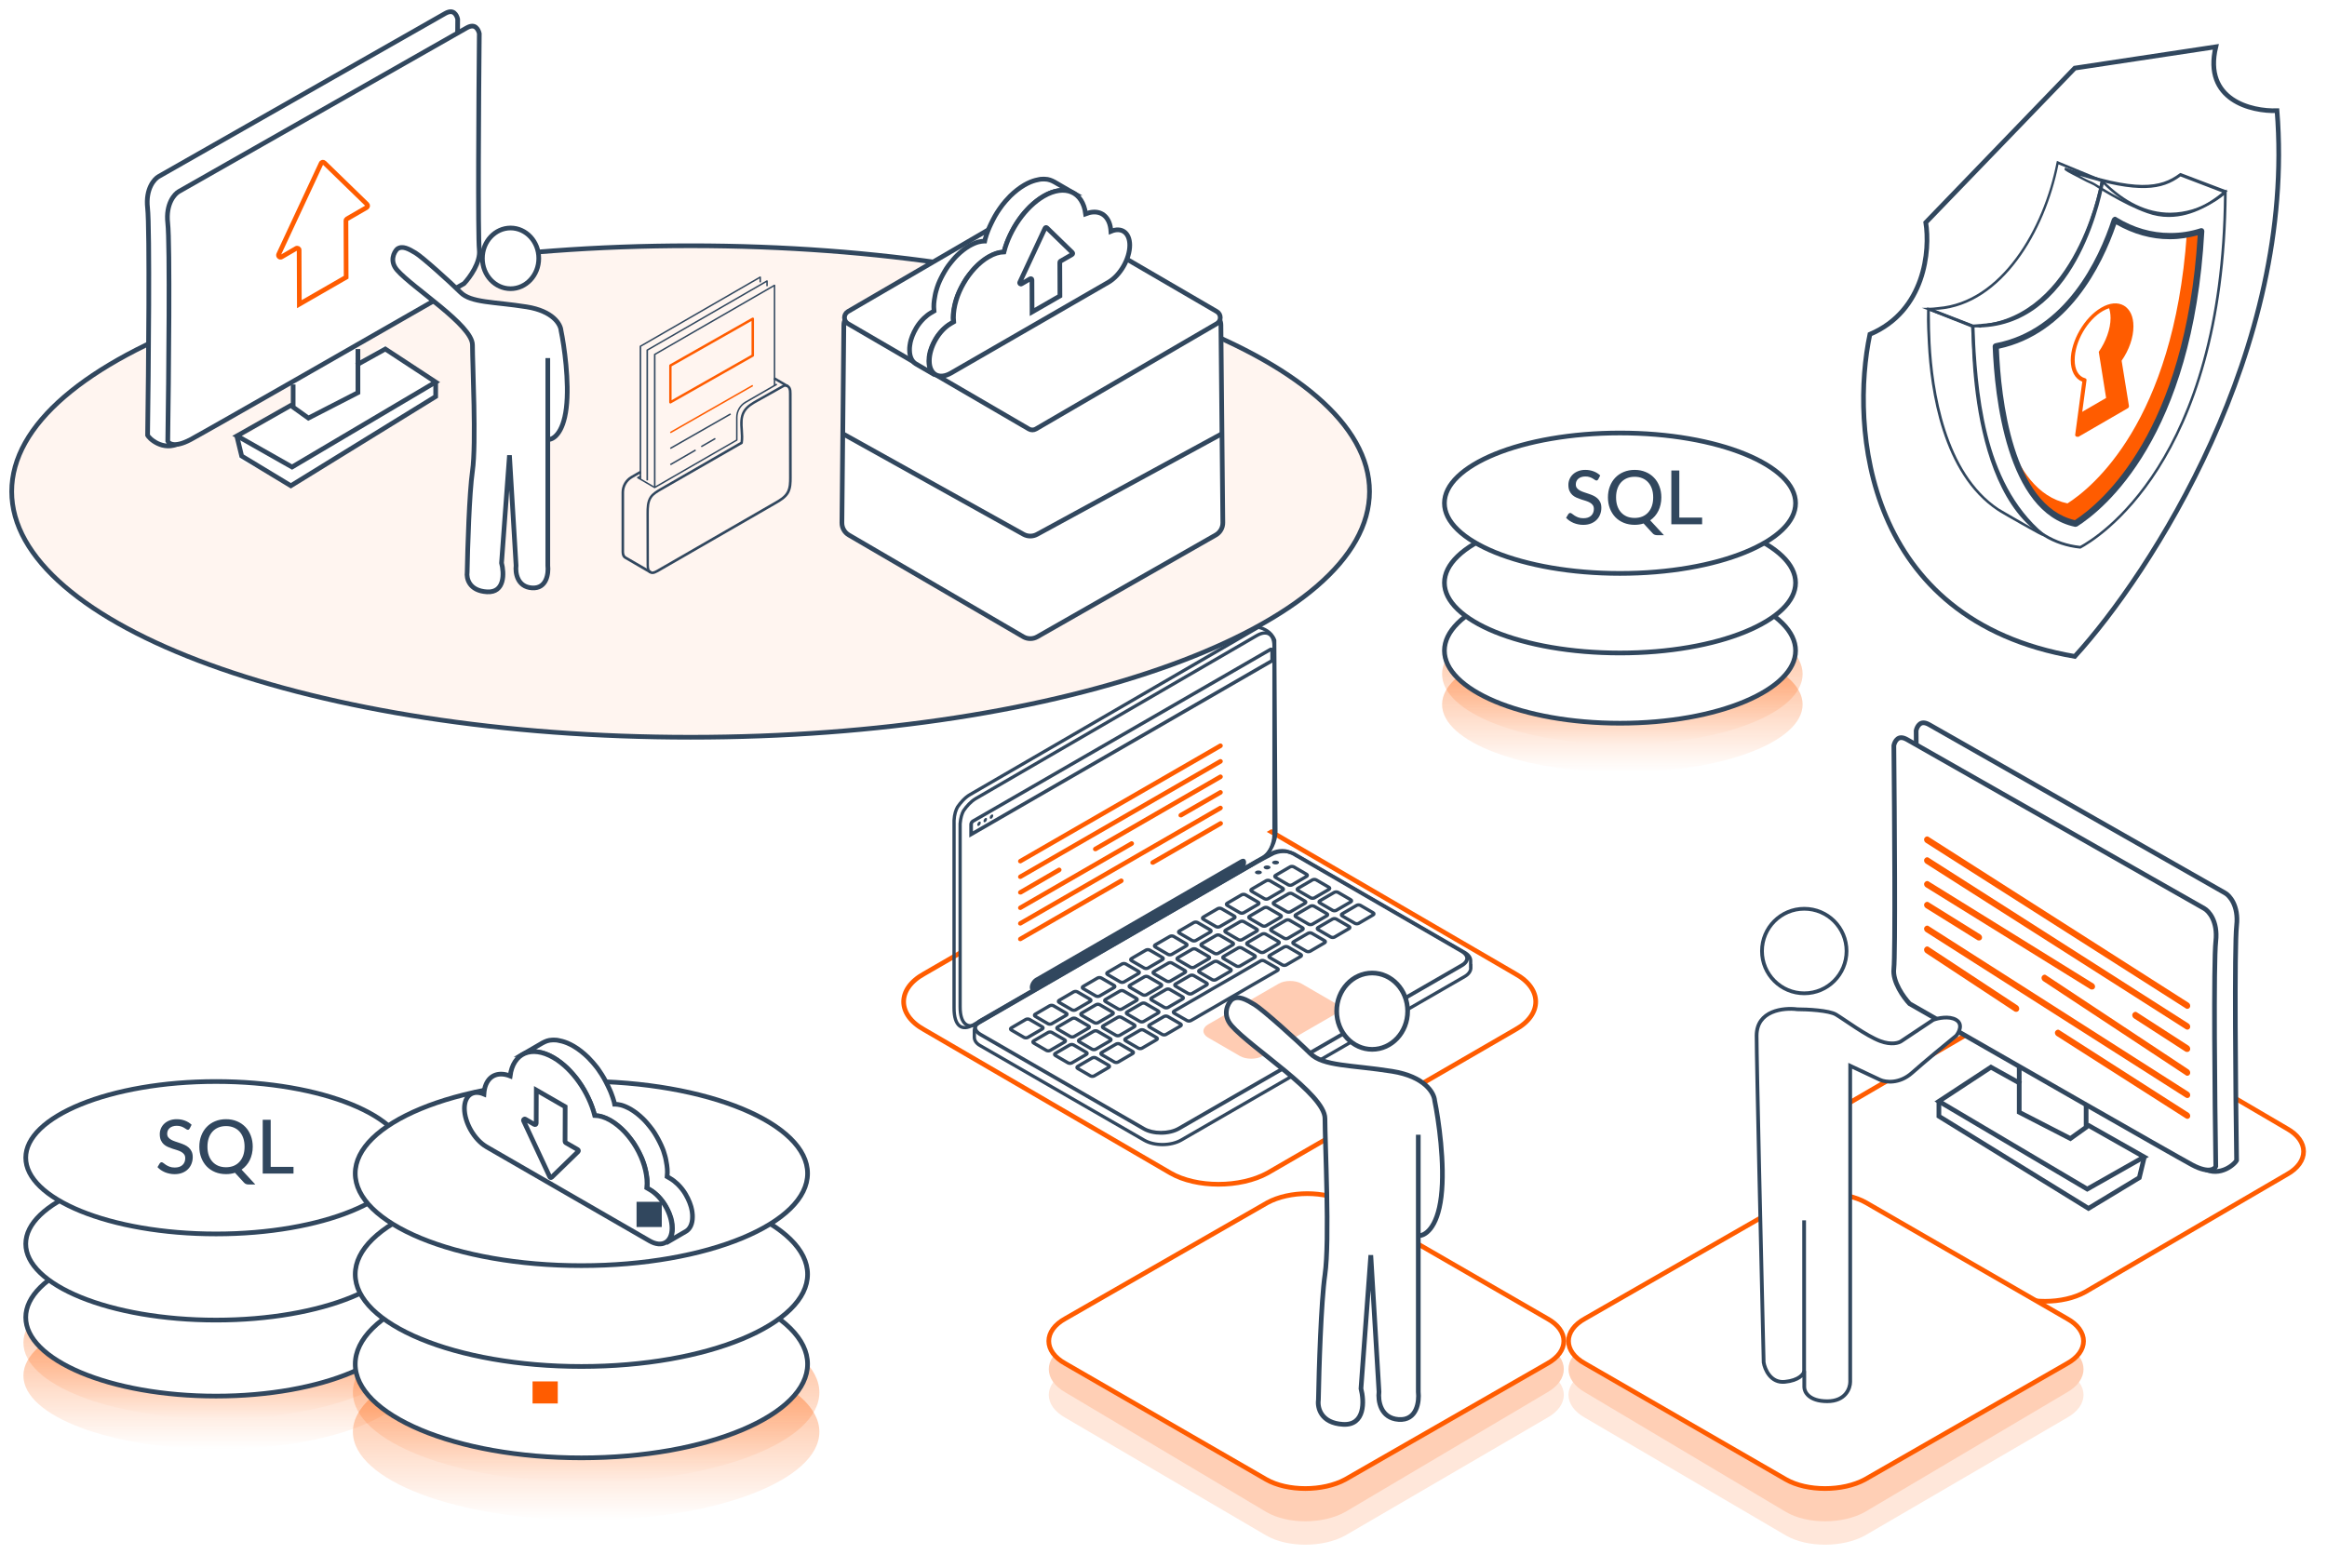 <svg width="497" height="335" viewBox="0 0 497 335" fill="none" xmlns="http://www.w3.org/2000/svg">
<rect width="497" height="335" fill="white"/>
<path d="M292.5 105C292.5 112.118 288.542 118.963 281.24 125.251C273.939 131.538 263.346 137.223 250.213 142.007C223.95 151.573 187.636 157.5 147.5 157.5C107.364 157.5 71.05 151.573 44.787 142.007C31.654 137.223 21.061 131.538 13.76 125.251C6.458 118.963 2.5 112.118 2.5 105C2.5 97.882 6.458 91.037 13.76 84.749C21.061 78.462 31.654 72.777 44.787 67.993C71.05 58.427 107.364 52.5 147.5 52.5C187.636 52.5 223.95 58.427 250.213 67.993C263.346 72.777 273.939 78.462 281.24 84.749C288.542 91.037 292.5 97.882 292.5 105Z" fill="#FFF5F0" stroke="#31475E"/>
<path d="M76.017 77.855V73.674L62.28 81.438V86.814L50.932 93.981V98.162L62.28 103.537L92.74 84.424V81.438L81.99 73.674L76.017 77.855Z" fill="white"/>
<path d="M33.881 37.71L33.885 37.708L95.079 2.875C95.585 2.587 95.98 2.495 96.279 2.5C96.572 2.505 96.807 2.602 97.004 2.755C97.406 3.068 97.656 3.627 97.753 4.089C97.686 11.164 97.606 21.926 97.582 31.287C97.571 35.978 97.573 40.319 97.599 43.668C97.624 46.999 97.672 49.388 97.757 50.141C97.901 51.434 97.419 52.893 96.701 54.234C96.007 55.529 95.128 56.648 94.519 57.296C85.609 62.418 72.535 71.234 61.212 79.026C57.736 81.418 54.421 83.716 51.44 85.783C49.555 87.09 47.803 88.304 46.229 89.391C42.149 92.208 39.294 94.144 38.359 94.648C36.599 95.596 34.944 95.343 33.674 94.741C33.035 94.439 32.501 94.05 32.114 93.691C31.921 93.512 31.769 93.344 31.662 93.203C31.589 93.108 31.546 93.037 31.522 92.991C31.622 86.142 31.742 75.13 31.777 65.277C31.812 55.397 31.763 46.624 31.517 44.425C31.055 40.285 32.997 38.205 33.881 37.71Z" fill="white" stroke="#31475E"/>
<path d="M38.202 40.911L38.205 40.909L99.679 5.952C100.188 5.662 100.585 5.57 100.886 5.575C101.181 5.58 101.418 5.678 101.615 5.832C102.02 6.146 102.272 6.708 102.369 7.172C102.302 14.272 102.221 25.072 102.198 34.466C102.186 39.175 102.188 43.531 102.214 46.892C102.24 50.235 102.288 52.632 102.373 53.388C102.518 54.685 102.033 56.15 101.312 57.496C100.615 58.796 99.731 59.919 99.12 60.569C81.228 70.832 44.625 91.793 40.755 93.876C38.861 94.895 37.631 95.06 36.889 94.933C36.228 94.821 35.934 94.478 35.831 94.233C35.931 87.366 36.052 76.848 36.087 67.493C36.123 58.119 36.073 49.858 35.826 47.651C35.362 43.496 37.313 41.408 38.202 40.911Z" fill="white" stroke="#31475E"/>
<path d="M69.256 34.77L78.388 43.642C78.605 43.859 78.561 44.162 78.302 44.335L74.103 46.759C73.974 46.845 73.887 46.975 73.887 47.148L73.93 59.224L63.933 64.98L63.889 53.424C63.889 53.078 63.543 52.904 63.24 53.078L60.124 54.895C59.778 55.112 59.345 54.722 59.518 54.333L68.564 34.943C68.693 34.597 69.04 34.554 69.256 34.77Z" stroke="#FF5C00" stroke-miterlimit="10"/>
<path d="M62.611 82.133V86.988L65.867 89.318L76.447 83.881V74.56" stroke="#31475E"/>
<path d="M62.376 86.46L50.623 93.116L62.376 99.772L93.053 81.619L82.296 74.56L76.121 77.988" stroke="#31475E"/>
<path d="M50.623 93.319L51.614 97.419L62.123 103.773L93.053 84.71V81.636" stroke="#31475E"/>
<path d="M115.069 55.192C115.069 58.807 112.342 61.677 109.049 61.677C105.756 61.677 103.029 58.807 103.029 55.192C103.029 51.577 105.756 48.706 109.049 48.706C112.342 48.706 115.069 51.577 115.069 55.192Z" fill="white" stroke="#31475E"/>
<path d="M84.818 57.701C83.133 55.766 84.16 53.867 84.818 53.212C85.947 52.37 87.359 53.212 88.771 54.054C90.182 54.895 96.11 60.226 98.368 62.47C100.626 64.715 105.425 64.434 112.482 65.556C118.128 66.454 119.727 69.297 119.821 70.606C120.48 73.786 121.628 81.548 120.95 87.159C120.273 92.77 118.034 93.986 116.999 93.892L116.999 120.826C117.187 122.509 116.773 125.82 113.611 125.595C110.45 125.371 110.036 122.322 110.224 120.826L108.812 97.259L107.119 120.265C107.683 122.416 107.853 126.661 104.014 126.437C100.175 126.213 99.591 123.538 99.779 122.229C99.874 116.992 100.231 105.339 100.909 100.626C101.755 94.734 100.909 77.901 100.909 73.692C100.909 69.484 88.181 61.56 84.818 57.701Z" fill="white"/>
<path d="M116.999 76.498V93.892M116.999 93.892L116.999 120.826C117.187 122.509 116.773 125.82 113.611 125.595C110.45 125.371 110.036 122.322 110.224 120.826L108.812 97.259L107.119 120.265C107.683 122.416 107.853 126.661 104.014 126.437C100.175 126.213 99.591 123.538 99.779 122.229C99.874 116.992 100.231 105.339 100.909 100.626C101.755 94.734 100.909 77.901 100.909 73.692C100.909 69.484 88.181 61.56 84.818 57.701C83.133 55.766 84.16 53.867 84.818 53.212C85.947 52.37 87.359 53.212 88.771 54.054C90.182 54.895 96.11 60.226 98.368 62.47C100.626 64.715 105.425 64.434 112.482 65.556C118.128 66.454 119.727 69.297 119.821 70.606C120.48 73.786 121.628 81.548 120.95 87.159C120.273 92.77 118.034 93.986 116.999 93.892Z" stroke="#31475E"/>
<path d="M138.827 122.512C137.922 121.986 133.421 119.378 133.379 119.336C133.064 119.147 132.874 118.81 132.79 118.39C132.769 118.242 132.748 118.095 132.748 117.927V105.181C132.748 103.751 133.526 102.405 134.767 101.689L136.66 100.596L136.934 101.058L135.041 102.152C133.968 102.783 133.295 103.94 133.295 105.181V117.927C133.295 118.053 133.316 118.179 133.337 118.284C133.4 118.558 133.526 118.768 133.695 118.873C133.779 118.915 137.291 120.956 139.142 122.028L138.827 122.512Z" fill="#31475E"/>
<path d="M165.471 80.581L165.205 81.035L168.091 82.725L168.357 82.271L165.471 80.581Z" fill="#31475E"/>
<path d="M136.933 102.363H136.617V73.969C136.617 73.906 136.638 73.864 136.701 73.843L162.277 59.077C162.32 59.056 162.383 59.056 162.446 59.077C162.488 59.098 162.53 59.161 162.53 59.203V60.318H162.214V59.477L136.954 74.053V102.363H136.933Z" fill="#31475E"/>
<path d="M138.386 102.639H138.07V74.791C138.07 74.728 138.091 74.686 138.154 74.665L163.731 59.9C163.773 59.879 163.836 59.879 163.899 59.9C163.941 59.921 163.983 59.984 163.983 60.026V61.141H163.668V60.299L138.407 74.875V102.639H138.386Z" fill="#31475E"/>
<path d="M139.983 104.152H139.668V75.716C139.668 75.653 139.689 75.611 139.752 75.59L165.328 60.824C165.37 60.803 165.433 60.803 165.497 60.824C165.539 60.845 165.581 60.908 165.581 60.951V82.383H165.265V61.224L140.005 75.8V104.152H139.983Z" fill="#31475E"/>
<path d="M143.18 86.211C143.138 86.211 143.096 86.19 143.054 86.169C142.97 86.127 142.928 86.043 142.928 85.938V78.093C142.928 77.987 142.97 77.903 143.054 77.861L160.659 67.87C160.743 67.828 160.848 67.828 160.911 67.87C160.995 67.912 161.037 67.997 161.037 68.102V75.947C161.037 76.052 160.995 76.136 160.911 76.178L143.306 86.169C143.264 86.211 143.222 86.211 143.18 86.211ZM143.433 78.261V85.496L160.511 75.8V68.564L143.433 78.261Z" fill="#FF5C00"/>
<path d="M148.491 96.01L143.1 99.123L143.257 99.396L148.649 96.283L148.491 96.01Z" fill="#31475E"/>
<path d="M155.967 88.301L143.092 95.656L143.248 95.93L156.124 88.575L155.967 88.301Z" fill="#31475E"/>
<path d="M160.693 82.224L143.088 92.28L143.244 92.554L160.85 82.497L160.693 82.224Z" fill="#FF5C00"/>
<path d="M152.699 93.545L149.693 95.28L149.851 95.553L152.857 93.818L152.699 93.545Z" fill="#31475E"/>
<path d="M139.353 122.64C139.206 122.64 139.038 122.619 138.891 122.535C138.175 122.219 138.091 121.336 138.091 120.705L138.07 109.642C138.07 108.527 138.07 107.139 138.806 106.045C139.353 105.267 140.195 104.783 140.931 104.341L158.157 94.414C158.262 93.614 158.22 92.752 158.157 91.911C158.052 90.501 157.968 89.029 158.704 87.767C159.377 86.631 160.597 85.937 161.606 85.369L167.033 82.32C167.327 82.151 167.58 82.046 167.979 82.109C168.337 82.172 168.652 82.425 168.842 82.761C169.073 83.182 169.073 83.687 169.073 84.086L169.094 102.028C169.094 103.058 169.094 104.32 168.505 105.372C167.895 106.445 166.738 107.118 165.834 107.643L140.552 122.219C140.132 122.451 139.732 122.64 139.353 122.64ZM167.727 82.614C167.58 82.614 167.474 82.656 167.285 82.782L167.096 82.888L161.838 85.832C160.849 86.379 159.734 87.01 159.145 88.041C158.493 89.155 158.578 90.481 158.683 91.89C158.746 92.794 158.809 93.741 158.662 94.645C158.641 94.729 158.599 94.792 158.535 94.834L141.183 104.804C140.489 105.204 139.69 105.666 139.227 106.339C138.617 107.223 138.575 108.359 138.575 109.642L138.596 120.705C138.596 121.483 138.743 121.904 139.08 122.051C139.395 122.198 139.816 121.988 140.237 121.757L165.518 107.181C166.423 106.655 167.453 106.066 168 105.098C168.526 104.173 168.526 103.037 168.526 102.028L168.505 84.086C168.505 83.729 168.505 83.329 168.337 83.014C168.232 82.824 168.042 82.656 167.853 82.635C167.811 82.635 167.769 82.614 167.727 82.614Z" fill="#31475E"/>
<path d="M139.814 104.299C139.793 104.299 139.751 104.299 139.73 104.278L136.133 102.174C136.091 102.153 136.049 102.09 136.049 102.027C136.049 101.964 136.091 101.922 136.133 101.901L136.701 101.606L136.848 101.88L136.533 102.048L139.814 103.962L157.208 93.929V89.176C157.208 87.788 157.965 86.484 159.164 85.79L165.832 81.94L166 82.214L159.332 86.063C158.218 86.694 157.524 87.893 157.524 89.176V94.013C157.524 94.076 157.503 94.119 157.439 94.14L139.898 104.278C139.877 104.299 139.835 104.299 139.814 104.299Z" fill="#31475E"/>
<path d="M179.814 111.68L180.225 69.449C180.241 67.804 181.58 66.478 183.225 66.478H257.761C259.407 66.478 260.745 67.804 260.761 69.449L261.172 111.661C261.183 112.748 260.604 113.757 259.659 114.296L221.539 136.04C220.609 136.571 219.466 136.565 218.541 136.025L181.302 114.301C180.371 113.758 179.803 112.758 179.814 111.68Z" fill="white" stroke="#31475E"/>
<path d="M219.739 44.055L181.108 66.554C180.115 67.133 180.115 68.568 181.108 69.146L219.739 91.645C220.205 91.917 220.782 91.917 221.249 91.645L259.879 69.146C260.873 68.568 260.873 67.133 259.879 66.554L221.249 44.055C220.782 43.783 220.205 43.783 219.739 44.055Z" fill="white" stroke="#31475E"/>
<path d="M179.797 92.542L218.593 114.144C219.491 114.645 220.584 114.65 221.487 114.158L261.19 92.542" stroke="#31475E"/>
<path d="M225.221 38.886C225.195 38.886 225.195 38.86 225.169 38.86C225.015 38.782 224.86 38.705 224.706 38.628C224.551 38.551 224.397 38.499 224.242 38.448C224.087 38.396 223.907 38.37 223.727 38.319C223.547 38.293 223.366 38.267 223.186 38.267C222.98 38.267 222.8 38.242 222.594 38.267C222.362 38.267 222.156 38.293 221.924 38.345C221.666 38.396 221.409 38.448 221.126 38.525C220.791 38.628 220.43 38.731 220.07 38.886C219.657 39.066 219.22 39.272 218.782 39.529C217.726 40.148 216.721 40.946 215.768 41.873C215.433 42.208 215.099 42.569 214.789 42.929C214.532 43.212 214.3 43.522 214.068 43.805C213.862 44.062 213.656 44.346 213.476 44.629C213.296 44.887 213.115 45.144 212.961 45.402C212.806 45.659 212.652 45.917 212.497 46.175C212.343 46.432 212.214 46.69 212.085 46.947C211.956 47.205 211.827 47.462 211.699 47.72C211.57 47.977 211.467 48.235 211.338 48.492C211.209 48.75 211.106 49.033 211.003 49.291C210.9 49.574 210.797 49.858 210.694 50.141C210.591 50.45 210.488 50.759 210.411 51.068C210.359 51.223 210.334 51.352 210.308 51.506C210.282 51.506 210.256 51.506 210.205 51.506C210.025 51.506 209.844 51.532 209.638 51.557C209.432 51.583 209.2 51.635 208.969 51.686C208.685 51.764 208.402 51.867 208.093 51.995C207.732 52.15 207.372 52.33 207.011 52.536C206.135 53.051 205.285 53.721 204.487 54.494C204.204 54.777 203.92 55.06 203.663 55.37C203.457 55.601 203.251 55.859 203.045 56.116C202.864 56.348 202.71 56.554 202.529 56.786C202.375 56.992 202.246 57.224 202.092 57.43C201.963 57.636 201.834 57.842 201.705 58.074C201.576 58.28 201.473 58.486 201.345 58.718C201.242 58.924 201.113 59.156 201.01 59.362C200.907 59.568 200.804 59.8 200.701 60.006C200.598 60.237 200.52 60.444 200.417 60.675C200.314 60.907 200.237 61.139 200.16 61.396C200.083 61.654 200.005 61.912 199.928 62.169C199.851 62.453 199.774 62.736 199.722 63.045C199.645 63.405 199.593 63.74 199.542 64.101C199.464 64.59 199.439 65.105 199.439 65.569C199.439 65.878 199.464 66.161 199.49 66.445L198.872 66.805C198.331 67.114 197.816 67.526 197.327 67.99C197.146 68.17 196.992 68.351 196.812 68.531C196.683 68.686 196.554 68.84 196.425 68.995C196.322 69.123 196.219 69.278 196.116 69.407C196.013 69.535 195.936 69.664 195.859 69.793C195.781 69.922 195.704 70.05 195.627 70.179C195.55 70.308 195.472 70.437 195.421 70.566C195.343 70.695 195.292 70.823 195.215 70.952C195.163 71.081 195.086 71.21 195.034 71.364C194.983 71.493 194.931 71.647 194.854 71.776C194.803 71.931 194.751 72.059 194.7 72.214C194.648 72.369 194.597 72.523 194.545 72.678C194.494 72.858 194.442 73.038 194.416 73.219C194.365 73.425 194.339 73.656 194.313 73.862C194.262 74.171 194.262 74.481 194.262 74.764C194.262 76.206 194.777 77.237 195.601 77.726L199.722 80.121C198.898 79.632 198.383 78.627 198.383 77.159C198.383 76.876 198.408 76.567 198.434 76.258C198.46 76.052 198.486 75.846 198.537 75.614C198.563 75.434 198.615 75.253 198.666 75.073C198.718 74.918 198.769 74.764 198.821 74.609C198.872 74.455 198.924 74.326 198.975 74.172C199.027 74.043 199.078 73.888 199.155 73.76C199.207 73.631 199.284 73.502 199.336 73.347C199.387 73.219 199.464 73.09 199.542 72.961C199.619 72.832 199.671 72.703 199.748 72.575C199.825 72.446 199.902 72.317 199.98 72.188C200.057 72.059 200.16 71.931 200.237 71.802C200.34 71.673 200.443 71.519 200.546 71.39C200.675 71.235 200.804 71.081 200.933 70.926C201.087 70.746 201.267 70.566 201.448 70.385C201.937 69.922 202.452 69.51 202.993 69.201L203.611 68.84C203.585 68.557 203.56 68.273 203.56 67.964C203.56 67.475 203.585 66.986 203.663 66.496C203.714 66.161 203.766 65.801 203.843 65.44C203.895 65.157 203.972 64.874 204.049 64.564C204.126 64.307 204.204 64.049 204.281 63.792C204.358 63.56 204.435 63.328 204.538 63.071C204.616 62.839 204.719 62.607 204.822 62.401C204.925 62.169 205.028 61.963 205.131 61.757C205.234 61.551 205.337 61.319 205.466 61.113C205.569 60.907 205.697 60.675 205.826 60.469C205.955 60.263 206.084 60.031 206.213 59.825C206.341 59.593 206.496 59.387 206.65 59.181C206.805 58.95 206.985 58.718 207.166 58.512C207.372 58.254 207.578 57.997 207.784 57.765C208.041 57.456 208.325 57.172 208.608 56.889C209.406 56.116 210.256 55.447 211.132 54.932C211.493 54.726 211.853 54.545 212.214 54.391C212.523 54.262 212.806 54.159 213.09 54.082C213.321 54.03 213.527 53.979 213.759 53.953C213.94 53.927 214.146 53.901 214.326 53.901C214.352 53.901 214.377 53.901 214.429 53.901C214.455 53.747 214.506 53.618 214.532 53.464C214.609 53.154 214.712 52.845 214.815 52.536C214.918 52.253 215.021 51.97 215.124 51.686C215.227 51.429 215.33 51.145 215.459 50.888C215.562 50.63 215.691 50.373 215.82 50.115C215.949 49.858 216.077 49.6 216.206 49.343C216.335 49.085 216.489 48.827 216.618 48.57C216.773 48.312 216.927 48.055 217.082 47.797C217.262 47.54 217.417 47.282 217.597 47.024C217.803 46.741 217.983 46.484 218.189 46.2C218.421 45.891 218.653 45.608 218.91 45.325C219.22 44.964 219.554 44.603 219.889 44.269C220.842 43.341 221.847 42.543 222.903 41.925C223.341 41.667 223.753 41.461 224.191 41.281C224.551 41.126 224.886 41.023 225.247 40.92C225.53 40.843 225.787 40.791 226.045 40.74C226.277 40.714 226.509 40.688 226.715 40.663C226.921 40.663 227.127 40.663 227.307 40.663C227.487 40.663 227.668 40.688 227.848 40.714C228.028 40.74 228.183 40.791 228.363 40.843C228.518 40.894 228.672 40.946 228.827 41.023C228.981 41.1 229.136 41.152 229.29 41.255C229.316 41.255 229.316 41.281 229.342 41.281L225.221 38.886Z" fill="white" stroke="#31475E" stroke-miterlimit="10"/>
<path d="M222.929 41.898C227.488 39.271 231.248 40.971 231.866 45.684C234.03 44.834 235.962 45.375 236.837 47.41C237.095 48.002 237.224 48.698 237.275 49.419C239.542 48.466 241.268 49.676 241.293 52.355C241.293 55.291 239.259 58.846 236.709 60.314L203.097 79.708C200.547 81.176 198.486 79.992 198.486 77.081C198.486 74.171 200.521 70.59 203.071 69.122L203.689 68.762C203.663 68.478 203.638 68.195 203.638 67.886C203.612 63.095 206.986 57.274 211.158 54.853C212.317 54.184 213.425 53.849 214.429 53.823C215.64 49.058 218.988 44.19 222.929 41.898Z" fill="white" stroke="#31475E" stroke-miterlimit="10"/>
<path d="M223.596 48.673L229.031 53.953C229.159 54.082 229.134 54.263 228.979 54.366L226.481 55.808C226.403 55.859 226.352 55.937 226.352 56.04L226.378 63.226L220.428 66.651L220.402 59.774C220.402 59.568 220.196 59.465 220.016 59.568L218.161 60.65C217.955 60.779 217.698 60.547 217.801 60.315L223.184 48.776C223.261 48.57 223.467 48.545 223.596 48.673Z" stroke="#31475E" stroke-miterlimit="10"/>
<path d="M197.383 208.022C191.539 211.23 191.539 216.77 197.383 219.978L249.981 250.594C255.532 253.802 264.883 253.802 270.727 250.594L323.617 219.978C329.461 216.77 329.461 211.23 323.617 208.022L271.019 177.406C265.468 174.198 256.117 174.198 250.273 177.406L197.383 208.022Z" fill="white" stroke="#FF5C00" stroke-miterlimit="10" stroke-linecap="round" stroke-linejoin="round"/>
<path d="M205.119 212.931V177.285L207.496 180.68L215.474 175.587L271.49 146.73V175.587L205.119 212.931Z" fill="white"/>
<path d="M205.463 215.478V193.241L272.173 171.514V176.776L205.463 215.478Z" fill="white"/>
<path d="M268.766 134L207.136 169.778C206.099 170.371 205.136 171.482 204.506 172.408C204.173 173 203.84 173.926 203.766 175.26V215.371C203.766 219.297 205.506 220.297 207.766 219.001L269.618 183.223C271.396 182.186 272.507 179.667 272.507 177.63L272.248 136.778C272.174 136.519 272.026 136.296 271.877 136.037C270.988 134.593 269.396 134.148 268.766 134Z" stroke="#31475E" stroke-width="0.7" stroke-miterlimit="10"/>
<path d="M314.101 206.778V205.297C314.138 204.63 313.693 203.964 312.841 203.482L277.063 182.778C276.841 182.63 276.619 182.519 276.434 182.408C276.063 182.26 275.693 182.112 275.397 182.037C273.989 181.704 272.767 182.037 272.026 182.334L268.471 184.186L209.433 218.26C208.581 218.742 208.137 219.408 208.1 220.075V221.593C208.1 222.26 208.507 222.927 209.396 223.408L244.396 243.594C246.581 244.853 250.1 244.816 252.285 243.557L312.804 208.63C313.656 208.149 314.101 207.482 314.138 206.853V206.778C314.101 206.815 314.101 206.815 314.101 206.778Z" fill="white" stroke="#31475E" stroke-width="0.7" stroke-miterlimit="10"/>
<path d="M268.433 135.778L208.359 170.63C207.359 171.223 206.433 172.26 205.803 173.186C205.47 173.778 205.174 174.667 205.062 175.964V215.075C205.062 218.89 206.766 219.89 208.951 218.631L269.285 183.741C271.026 182.741 272.1 180.297 272.1 178.297V137.963C272.1 135.482 270.619 134.519 268.433 135.778Z" stroke="#31475E" stroke-width="0.7" stroke-miterlimit="10"/>
<path d="M207.023 178.926V176.111C207.023 175.741 207.283 175.296 207.616 175.111L271.135 138.444C271.58 138.185 272.098 138.481 272.098 139V141.37L271.876 141.481L207.023 178.926ZM271.32 139.185L207.986 175.741C207.875 175.815 207.801 175.963 207.801 176.074V177.593L271.32 140.926V139.185Z" fill="#31475E"/>
<path d="M208.725 176.186C208.725 175.963 208.91 175.667 209.095 175.556C209.317 175.445 209.465 175.519 209.465 175.778C209.465 176 209.28 176.297 209.095 176.408C208.91 176.519 208.725 176.445 208.725 176.186Z" fill="#31475E"/>
<path d="M210.057 175.407C210.057 175.185 210.242 174.889 210.427 174.778C210.649 174.666 210.797 174.74 210.797 175C210.797 175.222 210.649 175.518 210.427 175.629C210.242 175.741 210.057 175.666 210.057 175.407Z" fill="#31475E"/>
<path d="M211.393 174.667C211.393 174.445 211.541 174.148 211.763 174.037C211.985 173.926 212.133 174 212.133 174.26C212.133 174.482 211.948 174.778 211.763 174.889C211.541 175 211.393 174.889 211.393 174.667Z" fill="#31475E"/>
<path d="M273.88 182.151C274.214 182.151 274.547 182.188 274.843 182.262C275.177 182.373 275.51 182.484 275.769 182.595C275.954 182.669 276.14 182.78 276.325 182.892L276.732 183.151H276.769L312.066 203.595C312.621 203.929 312.955 204.336 312.955 204.707C312.955 205.114 312.621 205.558 311.992 205.892L251.584 240.744C250.621 241.3 249.324 241.596 247.954 241.596C246.621 241.596 245.361 241.3 244.473 240.781L209.546 220.633C208.991 220.299 208.657 219.892 208.657 219.485C208.657 219.077 208.991 218.633 209.62 218.299L268.51 184.299L271.991 182.484C272.436 182.373 273.102 182.151 273.88 182.151ZM273.88 181.373C272.991 181.373 272.214 181.595 271.695 181.818L268.139 183.669L209.25 217.67C207.509 218.67 207.472 220.336 209.213 221.336L244.102 241.485C245.176 242.114 246.584 242.411 247.991 242.411C249.436 242.411 250.88 242.077 251.991 241.448L312.399 206.596C314.14 205.595 314.214 203.966 312.473 202.966L276.769 182.299C276.547 182.151 276.325 182.04 276.14 181.929C275.769 181.78 275.436 181.632 275.103 181.558C274.658 181.41 274.251 181.373 273.88 181.373Z" fill="#31475E"/>
<path d="M268.25 186.67C267.953 186.521 267.953 186.225 268.25 186.077C268.546 185.929 268.99 185.929 269.287 186.077C269.583 186.225 269.583 186.521 269.287 186.67C268.99 186.818 268.546 186.818 268.25 186.67Z" fill="#31475E"/>
<path d="M270.103 185.595C269.807 185.447 269.807 185.151 270.103 185.003C270.399 184.855 270.844 184.855 271.14 185.003C271.436 185.151 271.436 185.447 271.14 185.595C270.844 185.78 270.362 185.78 270.103 185.595Z" fill="#31475E"/>
<path d="M271.916 184.558C271.619 184.41 271.619 184.114 271.916 183.966C272.212 183.817 272.656 183.817 272.953 183.966C273.249 184.114 273.249 184.41 272.953 184.558C272.693 184.706 272.212 184.706 271.916 184.558Z" fill="#31475E"/>
<path d="M222.619 219.373C222.841 219.484 222.841 219.707 222.619 219.818L219.507 221.633C219.285 221.744 218.952 221.744 218.73 221.633L215.989 220.04C215.767 219.929 215.767 219.707 215.989 219.596L219.1 217.781C219.322 217.67 219.656 217.67 219.878 217.781L222.619 219.373ZM224.989 214.855C224.767 214.744 224.433 214.744 224.211 214.855L221.1 216.67C220.878 216.781 220.878 217.003 221.1 217.114L223.841 218.707C224.063 218.818 224.396 218.818 224.619 218.707L227.73 216.892C227.952 216.781 227.952 216.559 227.73 216.447L224.989 214.855ZM230.1 211.892C229.878 211.781 229.545 211.781 229.322 211.892L226.211 213.707C225.989 213.818 225.989 214.04 226.211 214.151L228.952 215.744C229.174 215.855 229.508 215.855 229.73 215.744L232.841 213.929C233.063 213.818 233.063 213.596 232.841 213.484L230.1 211.892ZM235.211 208.929C234.989 208.818 234.656 208.818 234.434 208.929L231.322 210.744C231.1 210.855 231.1 211.077 231.322 211.188L234.063 212.781C234.285 212.892 234.619 212.892 234.841 212.781L237.952 210.966C238.174 210.855 238.174 210.633 237.952 210.521L235.211 208.929ZM240.434 205.929C240.211 205.818 239.878 205.818 239.656 205.929L236.545 207.744C236.322 207.855 236.322 208.077 236.545 208.188L239.285 209.781C239.508 209.892 239.841 209.892 240.063 209.781L243.174 207.966C243.397 207.855 243.397 207.632 243.174 207.521L240.434 205.929ZM245.545 202.966C245.323 202.855 244.989 202.855 244.767 202.966L241.656 204.781C241.434 204.892 241.434 205.114 241.656 205.225L244.397 206.818C244.619 206.929 244.952 206.929 245.174 206.818L248.286 205.003C248.508 204.892 248.508 204.669 248.286 204.558L245.545 202.966ZM250.656 200.04C250.434 199.929 250.1 199.929 249.878 200.04L246.73 201.855C246.508 201.966 246.508 202.188 246.73 202.299L249.471 203.892C249.693 204.003 250.026 204.003 250.249 203.892L253.36 202.077C253.582 201.966 253.582 201.744 253.36 201.632L250.656 200.04ZM255.767 197.077C255.545 196.966 255.212 196.966 254.989 197.077L251.878 198.892C251.656 199.003 251.656 199.225 251.878 199.336L254.619 200.929C254.841 201.04 255.174 201.04 255.397 200.929L258.508 199.114C258.73 199.003 258.73 198.781 258.508 198.669L255.767 197.077ZM260.878 194.114C260.656 194.003 260.323 194.003 260.1 194.114L256.989 195.929C256.767 196.04 256.767 196.262 256.989 196.373L259.73 197.966C259.952 198.077 260.286 198.077 260.508 197.966L263.619 196.151C263.841 196.04 263.841 195.818 263.619 195.706L260.878 194.114ZM265.989 191.151C265.767 191.04 265.434 191.04 265.212 191.151L262.1 192.966C261.878 193.077 261.878 193.299 262.1 193.41L264.841 195.003C265.063 195.114 265.397 195.114 265.619 195.003L268.73 193.188C268.952 193.077 268.952 192.855 268.73 192.743L265.989 191.151ZM271.212 188.151C270.989 188.04 270.656 188.04 270.434 188.151L267.323 189.966C267.101 190.077 267.101 190.299 267.323 190.41L270.064 192.003C270.286 192.114 270.619 192.114 270.841 192.003L273.952 190.188C274.175 190.077 274.175 189.855 273.952 189.743L271.212 188.151ZM276.323 185.188C276.101 185.077 275.767 185.077 275.545 185.188L272.434 187.003C272.212 187.114 272.212 187.336 272.434 187.447L275.175 189.04C275.397 189.151 275.73 189.151 275.952 189.04L279.064 187.225C279.286 187.114 279.286 186.892 279.064 186.78L276.323 185.188ZM224.656 220.559C224.433 220.447 224.1 220.447 223.878 220.559L220.767 222.373C220.545 222.484 220.545 222.707 220.767 222.818L223.508 224.41C223.73 224.522 224.063 224.522 224.285 224.41L227.396 222.596C227.619 222.484 227.619 222.262 227.396 222.151L224.656 220.559ZM229.767 217.596C229.545 217.484 229.211 217.484 228.989 217.596L225.878 219.41C225.656 219.522 225.656 219.744 225.878 219.855L228.619 221.447C228.841 221.559 229.174 221.559 229.396 221.447L232.508 219.633C232.73 219.521 232.73 219.299 232.508 219.188L229.767 217.596ZM234.878 214.633C234.656 214.521 234.322 214.521 234.1 214.633L230.989 216.447C230.767 216.559 230.767 216.781 230.989 216.892L233.73 218.484C233.952 218.596 234.285 218.596 234.508 218.484L237.619 216.67C237.841 216.559 237.841 216.336 237.619 216.225L234.878 214.633ZM239.989 211.707C239.767 211.595 239.434 211.595 239.211 211.707L236.1 213.521C235.878 213.633 235.878 213.855 236.1 213.966L238.841 215.558C239.063 215.67 239.397 215.67 239.619 215.558L242.73 213.744C242.952 213.633 242.952 213.41 242.73 213.299L239.989 211.707ZM245.211 208.67C244.989 208.558 244.656 208.558 244.434 208.67L241.323 210.484C241.1 210.595 241.1 210.818 241.323 210.929L244.063 212.521C244.286 212.633 244.619 212.633 244.841 212.521L247.952 210.707C248.174 210.595 248.174 210.373 247.952 210.262L245.211 208.67ZM250.323 205.744C250.1 205.632 249.767 205.632 249.545 205.744L246.434 207.558C246.211 207.67 246.211 207.892 246.434 208.003L249.174 209.595C249.397 209.707 249.73 209.707 249.952 209.595L253.063 207.781C253.286 207.67 253.286 207.447 253.063 207.336L250.323 205.744ZM255.434 202.781C255.212 202.669 254.878 202.669 254.656 202.781L251.545 204.595C251.323 204.707 251.323 204.929 251.545 205.04L254.286 206.632C254.508 206.744 254.841 206.744 255.063 206.632L258.175 204.818C258.397 204.707 258.397 204.484 258.175 204.373L255.434 202.781ZM260.545 199.818C260.323 199.706 259.989 199.706 259.767 199.818L256.656 201.632C256.434 201.744 256.434 201.966 256.656 202.077L259.397 203.669C259.619 203.781 259.952 203.781 260.175 203.669L263.286 201.855C263.508 201.744 263.508 201.521 263.286 201.41L260.545 199.818ZM265.656 196.892C265.434 196.781 265.101 196.781 264.878 196.892L261.767 198.706C261.545 198.818 261.545 199.04 261.767 199.151L264.508 200.744C264.73 200.855 265.063 200.855 265.286 200.744L268.397 198.929C268.619 198.818 268.619 198.595 268.397 198.484L265.656 196.892ZM270.767 193.929C270.545 193.818 270.212 193.818 269.989 193.929L266.878 195.743C266.656 195.855 266.656 196.077 266.878 196.188L269.619 197.781C269.841 197.892 270.175 197.892 270.397 197.781L273.508 195.966C273.73 195.855 273.73 195.632 273.508 195.521L270.767 193.929ZM275.99 190.929C275.767 190.818 275.434 190.818 275.212 190.929L272.101 192.743C271.878 192.855 271.878 193.077 272.101 193.188L274.841 194.781C275.064 194.892 275.397 194.892 275.619 194.781L278.73 192.966C278.953 192.855 278.953 192.632 278.73 192.521L275.99 190.929ZM281.101 187.966C280.878 187.855 280.545 187.855 280.323 187.966L277.212 189.78C276.99 189.892 276.99 190.114 277.212 190.225L279.953 191.818C280.175 191.929 280.508 191.929 280.73 191.818L283.841 190.003C284.064 189.892 284.064 189.669 283.841 189.558L281.101 187.966ZM229.285 223.225C229.063 223.114 228.73 223.114 228.508 223.225L225.396 225.04C225.174 225.151 225.174 225.373 225.396 225.485L228.137 227.077C228.359 227.188 228.693 227.188 228.915 227.077L232.026 225.262C232.248 225.151 232.248 224.929 232.026 224.818L229.285 223.225ZM234.397 220.299C234.174 220.188 233.841 220.188 233.619 220.299L230.508 222.114C230.285 222.225 230.285 222.447 230.508 222.559L233.248 224.151C233.471 224.262 233.804 224.262 234.026 224.151L237.137 222.336C237.36 222.225 237.36 222.003 237.137 221.892L234.397 220.299ZM239.508 217.336C239.285 217.225 238.952 217.225 238.73 217.336L235.619 219.151C235.397 219.262 235.397 219.484 235.619 219.596L238.36 221.188C238.582 221.299 238.915 221.299 239.137 221.188L242.248 219.373C242.471 219.262 242.471 219.04 242.248 218.929L239.508 217.336ZM244.619 214.373C244.397 214.262 244.063 214.262 243.841 214.373L240.73 216.188C240.508 216.299 240.508 216.521 240.73 216.633L243.471 218.225C243.693 218.336 244.026 218.336 244.248 218.225L247.36 216.41C247.582 216.299 247.582 216.077 247.36 215.966L244.619 214.373ZM249.841 211.373C249.619 211.262 249.286 211.262 249.063 211.373L245.952 213.188C245.73 213.299 245.73 213.521 245.952 213.633L248.693 215.225C248.915 215.336 249.249 215.336 249.471 215.225L252.582 213.41C252.804 213.299 252.804 213.077 252.582 212.966L249.841 211.373ZM254.952 208.41C254.73 208.299 254.397 208.299 254.174 208.41L251.063 210.225C250.841 210.336 250.841 210.558 251.063 210.67L253.804 212.262C254.026 212.373 254.36 212.373 254.582 212.262L257.693 210.447C257.915 210.336 257.915 210.114 257.693 210.003L254.952 208.41ZM260.063 205.447C259.841 205.336 259.508 205.336 259.286 205.447L256.175 207.262C255.952 207.373 255.952 207.595 256.175 207.707L258.915 209.299C259.138 209.41 259.471 209.41 259.693 209.299L262.804 207.484C263.026 207.373 263.026 207.151 262.804 207.04L260.063 205.447ZM265.212 202.521C264.989 202.41 264.619 202.41 264.434 202.521L261.323 204.336C261.1 204.447 261.1 204.67 261.323 204.781L264.063 206.373C264.286 206.484 264.619 206.484 264.841 206.373L267.952 204.558C268.175 204.447 268.175 204.225 267.952 204.114L265.212 202.521ZM270.323 199.558C270.101 199.447 269.767 199.447 269.545 199.558L266.434 201.373C266.212 201.484 266.212 201.707 266.434 201.818L269.175 203.41C269.397 203.521 269.73 203.521 269.952 203.41L273.064 201.595C273.286 201.484 273.286 201.262 273.064 201.151L270.323 199.558ZM275.434 196.595C275.212 196.484 274.878 196.484 274.656 196.595L271.545 198.41C271.323 198.521 271.323 198.744 271.545 198.855L274.286 200.447C274.508 200.558 274.841 200.558 275.064 200.447L278.175 198.632C278.397 198.521 278.397 198.299 278.175 198.188L275.434 196.595ZM280.656 193.595C280.434 193.484 280.101 193.484 279.878 193.595L276.767 195.41C276.545 195.521 276.545 195.743 276.767 195.855L279.508 197.447C279.73 197.558 280.064 197.558 280.286 197.447L283.397 195.632C283.619 195.521 283.619 195.299 283.397 195.188L280.656 193.595ZM285.767 190.632C285.545 190.521 285.212 190.521 284.99 190.632L281.878 192.447C281.656 192.558 281.656 192.78 281.878 192.892L284.619 194.484C284.841 194.595 285.175 194.595 285.397 194.484L288.508 192.669C288.73 192.558 288.73 192.336 288.508 192.225L285.767 190.632ZM234.063 226.003C233.841 225.892 233.508 225.892 233.285 226.003L230.174 227.818C229.952 227.929 229.952 228.151 230.174 228.262L232.915 229.855C233.137 229.966 233.471 229.966 233.693 229.855L236.804 228.04C237.026 227.929 237.026 227.707 236.804 227.596L234.063 226.003ZM239.174 223.04C238.952 222.929 238.619 222.929 238.397 223.04L235.285 224.855C235.063 224.966 235.063 225.188 235.285 225.299L238.026 226.892C238.248 227.003 238.582 227.003 238.804 226.892L241.915 225.077C242.137 224.966 242.137 224.744 241.915 224.633L239.174 223.04ZM244.286 220.077C244.063 219.966 243.73 219.966 243.508 220.077L240.397 221.892C240.174 222.003 240.174 222.225 240.397 222.336L243.137 223.929C243.36 224.04 243.693 224.04 243.915 223.929L247.026 222.114C247.248 222.003 247.248 221.781 247.026 221.67L244.286 220.077ZM249.397 217.151C249.174 217.04 248.841 217.04 248.619 217.151L245.508 218.966C245.286 219.077 245.286 219.299 245.508 219.41L248.249 221.003C248.471 221.114 248.804 221.114 249.026 221.003L252.137 219.188C252.36 219.077 252.36 218.855 252.137 218.744L249.397 217.151ZM275.064 202.299C274.841 202.188 274.508 202.188 274.286 202.299L271.175 204.114C270.952 204.225 270.952 204.447 271.175 204.558L273.915 206.151C274.138 206.262 274.471 206.262 274.693 206.151L277.804 204.336C278.027 204.225 278.027 204.003 277.804 203.892L275.064 202.299ZM280.175 199.373C279.953 199.262 279.619 199.262 279.397 199.373L276.286 201.188C276.064 201.299 276.064 201.521 276.286 201.632L279.027 203.225C279.249 203.336 279.582 203.336 279.804 203.225L282.916 201.41C283.138 201.299 283.138 201.077 282.916 200.966L280.175 199.373ZM285.397 196.336C285.175 196.225 284.841 196.225 284.619 196.336L281.508 198.151C281.286 198.262 281.286 198.484 281.508 198.595L284.249 200.188C284.471 200.299 284.804 200.299 285.027 200.188L288.138 198.373C288.36 198.262 288.36 198.04 288.138 197.929L285.397 196.336ZM290.545 193.41C290.323 193.299 289.99 193.299 289.767 193.41L286.656 195.225C286.434 195.336 286.434 195.558 286.656 195.669L289.397 197.262C289.619 197.373 289.953 197.373 290.175 197.262L293.286 195.447C293.508 195.336 293.508 195.114 293.286 195.003L290.545 193.41ZM269.212 205.299L266.101 207.114L264.138 208.262L260.989 210.077L258.989 211.225L255.878 213.04L253.878 214.188L250.767 216.003C250.545 216.114 250.545 216.336 250.767 216.447L253.545 218.04C253.767 218.151 254.1 218.151 254.323 218.04L254.989 217.67L257.471 216.225L259.471 215.077L262.582 213.262L264.582 212.114L267.693 210.299L269.693 209.151L272.582 207.484L272.841 207.336C273.064 207.225 273.064 207.003 272.841 206.892L270.064 205.299C269.767 205.151 269.434 205.151 269.212 205.299Z" stroke="#31475E" stroke-width="0.7" stroke-miterlimit="10"/>
<path d="M264.95 186.26L221.134 211.556C220.468 211.926 219.949 211.667 219.949 210.926C219.949 210.186 220.468 209.334 221.134 208.926L264.95 183.63C265.616 183.259 266.135 183.482 266.135 184.259C266.135 185 265.616 185.889 264.95 186.26Z" fill="#31475E"/>
<path d="M269.692 225.593C268.359 226.371 266.137 226.371 264.803 225.593L258.025 221.667C256.692 220.89 256.692 219.63 258.025 218.853L273.1 210.149C274.433 209.371 276.655 209.371 277.989 210.149L284.766 214.075C286.1 214.853 286.1 216.112 284.766 216.89L269.692 225.593Z" fill="#FFCCB3"/>
<path d="M217.912 184.445C217.764 184.445 217.579 184.37 217.505 184.222C217.357 184 217.468 183.704 217.69 183.556L260.431 158.889C260.654 158.741 260.95 158.852 261.098 159.074C261.246 159.296 261.135 159.592 260.913 159.741L218.172 184.37C218.098 184.445 218.023 184.445 217.912 184.445Z" fill="#FF5C00"/>
<path d="M217.912 187.778C217.764 187.778 217.579 187.703 217.505 187.555C217.357 187.333 217.468 187.037 217.69 186.889L260.431 162.222C260.654 162.074 260.95 162.185 261.098 162.407C261.246 162.629 261.135 162.925 260.913 163.074L218.172 187.703C218.098 187.741 218.023 187.778 217.912 187.778Z" fill="#FF5C00"/>
<path d="M217.912 191.112C217.764 191.112 217.579 191.038 217.505 190.89C217.357 190.668 217.468 190.371 217.69 190.223L225.987 185.408C226.209 185.26 226.505 185.371 226.653 185.593C226.801 185.816 226.69 186.112 226.468 186.26L218.172 191.075C218.098 191.075 218.023 191.112 217.912 191.112Z" fill="#FF5C00"/>
<path d="M233.914 181.852C233.766 181.852 233.581 181.778 233.507 181.63C233.359 181.408 233.47 181.111 233.692 180.963L260.433 165.519C260.655 165.37 260.952 165.482 261.1 165.704C261.248 165.926 261.137 166.222 260.915 166.37L234.174 181.815C234.1 181.852 233.988 181.852 233.914 181.852Z" fill="#FF5C00"/>
<path d="M217.912 194.407C217.764 194.407 217.579 194.333 217.505 194.185C217.357 193.963 217.468 193.666 217.69 193.518L241.468 179.777C241.69 179.629 241.987 179.74 242.135 179.963C242.283 180.185 242.172 180.481 241.95 180.629L218.172 194.333C218.098 194.407 218.023 194.407 217.912 194.407Z" fill="#FF5C00"/>
<path d="M252.172 174.629C252.024 174.629 251.839 174.555 251.765 174.407C251.617 174.185 251.728 173.889 251.95 173.741L260.431 168.852C260.654 168.703 260.95 168.815 261.098 169.037C261.246 169.259 261.135 169.555 260.913 169.703L252.431 174.592C252.357 174.629 252.246 174.629 252.172 174.629Z" fill="#FF5C00"/>
<path d="M217.912 197.741C217.764 197.741 217.579 197.667 217.505 197.519C217.357 197.297 217.468 197.001 217.69 196.853L260.431 172.186C260.654 172.037 260.95 172.149 261.098 172.371C261.246 172.593 261.135 172.889 260.913 173.037L218.172 197.667C218.098 197.704 218.023 197.741 217.912 197.741Z" fill="#FF5C00"/>
<path d="M217.912 201.075C217.764 201.075 217.579 201.001 217.505 200.853C217.357 200.63 217.468 200.334 217.69 200.186L239.246 187.741C239.468 187.593 239.764 187.704 239.913 187.926C240.061 188.149 239.95 188.445 239.727 188.593L218.172 201.001C218.098 201.038 218.023 201.075 217.912 201.075Z" fill="#FF5C00"/>
<path d="M246.17 184.741C246.022 184.741 245.837 184.667 245.763 184.519C245.615 184.296 245.726 184 245.948 183.852L260.467 175.482C260.689 175.333 260.985 175.444 261.133 175.667C261.281 175.889 261.17 176.185 260.948 176.333L246.429 184.704C246.318 184.741 246.244 184.741 246.17 184.741Z" fill="#FF5C00"/>
<path d="M227.571 293.095C222.81 295.727 222.81 300.273 227.571 302.905L270.429 328.026C274.952 330.658 282.571 330.658 287.333 328.026L330.429 302.905C335.19 300.273 335.19 295.727 330.429 293.095L287.571 267.974C283.048 265.342 275.429 265.342 270.667 267.974L227.571 293.095Z" fill="#FFE7DA"/>
<path d="M227.571 287.519C222.81 290.192 222.81 294.808 227.571 297.481L270.429 322.995C274.952 325.668 282.571 325.668 287.333 322.995L330.429 297.481C335.19 294.808 335.19 290.192 330.429 287.519L287.571 262.005C283.048 259.332 275.429 259.332 270.667 262.005L227.571 287.519Z" fill="#FFCFB5"/>
<path d="M227.571 281.672C222.81 284.263 222.81 288.737 227.571 291.328L270.429 316.057C274.952 318.648 282.571 318.648 287.333 316.057L330.429 291.328C335.19 288.737 335.19 284.263 330.429 281.672L287.571 256.943C283.048 254.352 275.429 254.352 270.667 256.943L227.571 281.672Z" fill="white" stroke="#FF5C00" stroke-miterlimit="10" stroke-linecap="round" stroke-linejoin="round"/>
<path d="M300.644 216.024C300.644 220.561 297.219 224.179 293.066 224.179C288.913 224.179 285.488 220.561 285.488 216.024C285.488 211.487 288.913 207.869 293.066 207.869C297.219 207.869 300.644 211.487 300.644 216.024Z" fill="white" stroke="#31475E"/>
<path d="M263.049 219.133C260.961 216.736 262.233 214.383 263.049 213.572C264.448 212.529 266.197 213.572 267.946 214.614C269.695 215.657 277.039 222.261 279.836 225.042C282.634 227.823 288.58 227.475 297.323 228.865C304.317 229.978 306.299 233.5 306.415 235.122C307.231 239.061 308.654 248.678 307.814 255.63C306.975 262.581 304.2 264.088 302.918 263.972V297.34C303.151 299.426 302.638 303.527 298.721 303.249C294.805 302.971 294.292 299.194 294.525 297.34L292.776 268.143L290.678 296.645C291.377 299.31 291.587 304.57 286.831 304.292C282.075 304.014 281.352 300.7 281.585 299.078C281.702 292.59 282.145 278.153 282.984 272.314C284.033 265.014 282.984 244.159 282.984 238.945C282.984 233.732 267.215 223.915 263.049 219.133Z" fill="white"/>
<path d="M302.918 242.421V263.972M302.918 263.972V297.34C303.151 299.426 302.638 303.527 298.721 303.249C294.805 302.971 294.292 299.194 294.525 297.34L292.776 268.143L290.678 296.645C291.377 299.31 291.587 304.57 286.831 304.292C282.075 304.014 281.352 300.7 281.585 299.078C281.702 292.59 282.145 278.153 282.984 272.314C284.033 265.014 282.984 244.159 282.984 238.945C282.984 233.732 267.215 223.915 263.049 219.133C260.961 216.736 262.233 214.383 263.049 213.572C264.448 212.529 266.197 213.572 267.946 214.614C269.695 215.657 277.039 222.261 279.836 225.042C282.634 227.823 288.58 227.475 297.323 228.865C304.317 229.978 306.299 233.5 306.415 235.122C307.231 239.061 308.654 248.678 307.814 255.63C306.975 262.581 304.2 264.088 302.918 263.972Z" stroke="#31475E"/>
<path d="M385.571 241.095C380.81 243.727 380.81 248.273 385.571 250.905L428.429 276.026C432.952 278.658 440.571 278.658 445.333 276.026L488.429 250.905C493.19 248.273 493.19 243.727 488.429 241.095L445.571 215.974C441.048 213.342 433.429 213.342 428.667 215.974L385.571 241.095Z" fill="white" stroke="#FF5C00" stroke-miterlimit="10" stroke-linecap="round" stroke-linejoin="round"/>
<path d="M338.571 293.095C333.81 295.727 333.81 300.273 338.571 302.905L381.429 328.026C385.952 330.658 393.571 330.658 398.333 328.026L441.429 302.905C446.19 300.273 446.19 295.727 441.429 293.095L398.571 267.974C394.048 265.342 386.429 265.342 381.667 267.974L338.571 293.095Z" fill="#FFE7DA"/>
<path d="M338.571 287.519C333.81 290.192 333.81 294.808 338.571 297.481L381.429 322.995C385.952 325.668 393.571 325.668 398.333 322.995L441.429 297.481C446.19 294.808 446.19 290.192 441.429 287.519L398.571 262.005C394.048 259.332 386.429 259.332 381.667 262.005L338.571 287.519Z" fill="#FFCFB5"/>
<path d="M338.571 281.672C333.81 284.263 333.81 288.737 338.571 291.328L381.429 316.057C385.952 318.648 393.571 318.648 398.333 316.057L441.429 291.328C446.19 288.737 446.19 284.263 441.429 281.672L398.571 256.943C394.048 254.352 386.429 254.352 381.667 256.943L338.571 281.672Z" fill="white" stroke="#FF5C00" stroke-miterlimit="10" stroke-linecap="round" stroke-linejoin="round"/>
<path d="M475.245 190.784L475.242 190.782L412.035 154.804C411.51 154.505 411.1 154.409 410.787 154.414C410.481 154.419 410.235 154.521 410.029 154.681C409.609 155.008 409.349 155.59 409.249 156.07C409.318 163.378 409.401 174.494 409.425 184.164C409.437 189.01 409.435 193.493 409.408 196.952C409.382 200.393 409.332 202.859 409.245 203.636C409.095 204.976 409.595 206.487 410.338 207.873C411.056 209.213 411.965 210.371 412.595 211.041C421.798 216.331 435.302 225.438 446.998 233.487C450.589 235.957 454.013 238.331 457.091 240.465C459.039 241.815 460.848 243.07 462.474 244.192C466.688 247.101 469.637 249.102 470.604 249.622C472.428 250.605 474.143 250.342 475.458 249.719C476.12 249.406 476.673 249.004 477.073 248.632C477.274 248.446 477.431 248.272 477.542 248.126C477.62 248.024 477.666 247.949 477.691 247.901C477.587 240.827 477.463 229.451 477.427 219.271C477.391 209.065 477.441 200.006 477.695 197.736C478.174 193.453 476.165 191.298 475.245 190.784Z" fill="white" stroke="#31475E"/>
<path d="M470.789 194.089L470.786 194.087L407.291 157.98C406.763 157.68 406.35 157.584 406.036 157.589C405.727 157.594 405.48 157.697 405.273 157.857C404.85 158.186 404.589 158.771 404.488 159.253C404.557 166.586 404.641 177.742 404.665 187.446C404.677 192.31 404.675 196.809 404.648 200.281C404.622 203.734 404.572 206.208 404.484 206.988C404.334 208.333 404.836 209.85 405.582 211.241C406.303 212.586 407.218 213.749 407.85 214.421C426.329 225.02 464.139 246.673 468.137 248.824C470.094 249.877 471.369 250.049 472.14 249.918C472.831 249.8 473.14 249.44 473.247 249.182C473.143 242.088 473.018 231.223 472.982 221.559C472.945 211.876 472.997 203.345 473.251 201.067C473.732 196.769 471.714 194.605 470.789 194.089Z" fill="white" stroke="#31475E"/>
<path d="M445.557 235.81V240.824L442.194 243.231L431.266 237.615V227.987" stroke="#31475E"/>
<path d="M445.796 240.279L457.936 247.154L445.796 254.028L414.11 235.279L425.221 227.987L431.599 231.529" stroke="#31475E"/>
<path d="M457.936 247.36L456.912 251.594L446.058 258.157L414.11 238.468V235.292" stroke="#31475E"/>
<path d="M467.17 215.522C467.362 215.522 467.603 215.416 467.699 215.203C467.892 214.883 467.748 214.457 467.459 214.244L411.895 178.781C411.607 178.568 411.221 178.727 411.029 179.047C410.836 179.366 410.981 179.792 411.27 180.005L466.833 215.416C466.929 215.522 467.025 215.522 467.17 215.522Z" fill="#FF5C00"/>
<path d="M467.17 219.97C467.362 219.97 467.603 219.863 467.699 219.65C467.892 219.331 467.748 218.905 467.459 218.692L411.895 183.228C411.607 183.015 411.221 183.175 411.029 183.494C410.836 183.814 410.981 184.24 411.27 184.453L466.833 219.863C466.929 219.916 467.025 219.97 467.17 219.97Z" fill="#FF5C00"/>
<path d="M467.154 224.734C467.351 224.734 467.598 224.624 467.697 224.404C467.895 224.073 467.747 223.633 467.45 223.413L456.381 216.259C456.085 216.039 455.689 216.204 455.492 216.535C455.294 216.865 455.442 217.305 455.739 217.525L466.808 224.679C466.906 224.679 467.005 224.734 467.154 224.734Z" fill="#FF5C00"/>
<path d="M446.839 211.395C447.035 211.395 447.278 211.29 447.376 211.081C447.571 210.767 447.425 210.348 447.132 210.138L411.911 188.307C411.618 188.098 411.228 188.255 411.033 188.569C410.837 188.883 410.984 189.302 411.276 189.511L446.498 211.343C446.595 211.395 446.742 211.395 446.839 211.395Z" fill="#FF5C00"/>
<path d="M467.178 229.814C467.368 229.814 467.606 229.705 467.701 229.487C467.891 229.161 467.748 228.725 467.463 228.508L436.971 208.318C436.686 208.1 436.306 208.263 436.116 208.59C435.926 208.916 436.069 209.352 436.354 209.57L466.846 229.705C466.941 229.814 467.036 229.814 467.178 229.814Z" fill="#FF5C00"/>
<path d="M422.705 200.915C422.899 200.915 423.141 200.811 423.238 200.601C423.432 200.287 423.286 199.869 422.996 199.66L411.901 192.753C411.61 192.544 411.223 192.701 411.029 193.015C410.835 193.329 410.981 193.748 411.271 193.957L422.366 200.863C422.463 200.915 422.608 200.915 422.705 200.915Z" fill="#FF5C00"/>
<path d="M467.17 234.578C467.362 234.578 467.603 234.471 467.699 234.258C467.892 233.939 467.748 233.513 467.459 233.3L411.895 197.836C411.607 197.623 411.221 197.783 411.029 198.102C410.836 198.422 410.981 198.848 411.27 199.061L466.833 234.471C466.929 234.525 467.025 234.578 467.17 234.578Z" fill="#FF5C00"/>
<path d="M467.178 239.024C467.368 239.024 467.606 238.919 467.701 238.708C467.891 238.392 467.748 237.971 467.463 237.76L439.829 220.066C439.544 219.855 439.164 220.013 438.974 220.329C438.784 220.645 438.927 221.066 439.212 221.277L466.846 238.919C466.941 238.972 467.036 239.024 467.178 239.024Z" fill="#FF5C00"/>
<path d="M430.645 216.159C430.839 216.159 431.082 216.048 431.179 215.826C431.373 215.493 431.228 215.049 430.936 214.827L411.905 202.287C411.614 202.065 411.225 202.231 411.031 202.564C410.837 202.897 410.983 203.341 411.274 203.563L430.305 216.103C430.451 216.159 430.548 216.159 430.645 216.159Z" fill="#FF5C00"/>
<path d="M375.174 221.276C375.174 215.844 380.957 215.241 383.849 215.618C385.987 215.618 390.639 215.844 392.147 216.749C394.033 217.881 398.559 221.276 401.577 222.407C403.991 223.312 405.6 222.784 406.103 222.407L412.893 217.881C413.898 217.504 416.287 216.976 417.796 217.881C419.305 218.786 418.425 220.521 417.796 221.276C415.784 222.91 411.082 226.783 408.366 229.197C405.651 231.611 402.709 231.208 401.577 230.705L395.165 227.688V295.204C395.165 296.587 394.184 299.353 390.261 299.353C386.339 299.353 385.358 297.342 385.358 296.336V292.941C385.232 293.57 384.226 294.903 381.209 295.204C378.191 295.506 376.934 292.564 376.683 291.055C376.18 270.059 375.174 226.707 375.174 221.276Z" fill="white" stroke="#31475E" stroke-width="0.8"/>
<circle cx="385.355" cy="203.173" r="9.03" fill="white" stroke="#31475E" stroke-width="0.8"/>
<path d="M385.324 260.704V293.09" stroke="#31475E" stroke-width="0.8"/>
<ellipse cx="46.681" cy="286.845" rx="41.681" ry="16.239" fill="url(#paint0_linear_632_10631)" fill-opacity="0.5"/>
<ellipse cx="46.681" cy="293.882" rx="41.681" ry="15.698" fill="url(#paint1_linear_632_10631)" fill-opacity="0.5"/>
<path d="M86.78 281.431C86.78 283.651 85.713 285.809 83.694 287.82C81.672 289.832 78.722 291.667 75.036 293.219C67.666 296.322 57.45 298.253 46.14 298.253C34.829 298.253 24.613 296.322 17.244 293.219C13.558 291.667 10.607 289.832 8.586 287.82C6.566 285.809 5.5 283.651 5.5 281.431C5.5 279.212 6.566 277.054 8.586 275.043C10.607 273.031 13.558 271.196 17.244 269.644C24.613 266.541 34.829 264.609 46.14 264.609C57.45 264.609 67.666 266.541 75.036 269.644C78.722 271.196 81.672 273.031 83.694 275.043C85.713 277.054 86.78 279.212 86.78 281.431Z" fill="white" stroke="#31475E"/>
<path d="M86.78 265.733C86.78 267.872 85.719 269.957 83.7 271.905C81.679 273.854 78.728 275.632 75.041 277.136C67.67 280.142 57.452 282.014 46.14 282.014C34.828 282.014 24.61 280.142 17.238 277.136C13.552 275.632 10.601 273.854 8.58 271.905C6.561 269.957 5.5 267.872 5.5 265.733C5.5 263.594 6.561 261.508 8.58 259.561C10.601 257.612 13.552 255.834 17.238 254.33C24.61 251.323 34.828 249.452 46.14 249.452C57.452 249.452 67.67 251.323 75.041 254.33C78.728 255.834 81.679 257.612 83.7 259.561C85.719 261.508 86.78 263.594 86.78 265.733Z" fill="white" stroke="#31475E"/>
<path d="M86.78 247.329C86.78 249.467 85.719 251.553 83.7 253.5C81.679 255.449 78.728 257.227 75.041 258.731C67.67 261.738 57.452 263.609 46.14 263.609C34.828 263.609 24.61 261.738 17.238 258.731C13.552 257.227 10.601 255.449 8.58 253.5C6.561 251.553 5.5 249.467 5.5 247.329C5.5 245.19 6.561 243.104 8.58 241.157C10.601 239.208 13.552 237.43 17.238 235.926C24.61 232.919 34.828 231.048 46.14 231.048C57.452 231.048 67.67 232.919 75.041 235.926C78.728 237.43 81.679 239.208 83.7 241.157C85.719 243.104 86.78 245.19 86.78 247.329Z" fill="white" stroke="#31475E"/>
<path d="M40.508 241.097C40.455 241.188 40.399 241.254 40.34 241.297C40.282 241.34 40.207 241.361 40.116 241.361C40.02 241.361 39.911 241.318 39.788 241.233C39.666 241.142 39.511 241.044 39.324 240.937C39.143 240.825 38.924 240.726 38.668 240.641C38.412 240.55 38.106 240.505 37.748 240.505C37.412 240.505 37.116 240.55 36.86 240.641C36.61 240.726 36.399 240.846 36.228 241.001C36.058 241.15 35.927 241.329 35.836 241.537C35.751 241.74 35.708 241.961 35.708 242.201C35.708 242.51 35.786 242.766 35.94 242.969C36.1 243.172 36.308 243.345 36.564 243.489C36.82 243.633 37.111 243.758 37.436 243.865C37.762 243.972 38.095 244.084 38.436 244.201C38.778 244.313 39.111 244.444 39.436 244.593C39.762 244.742 40.052 244.932 40.308 245.161C40.564 245.385 40.77 245.662 40.924 245.993C41.084 246.318 41.164 246.718 41.164 247.193C41.164 247.7 41.076 248.174 40.9 248.617C40.73 249.06 40.479 249.446 40.148 249.777C39.818 250.108 39.41 250.369 38.924 250.561C38.444 250.748 37.898 250.841 37.284 250.841C36.916 250.841 36.559 250.804 36.212 250.729C35.866 250.66 35.538 250.561 35.228 250.433C34.919 250.3 34.628 250.142 34.356 249.961C34.09 249.774 33.85 249.566 33.636 249.337L34.124 248.521C34.172 248.457 34.228 248.404 34.292 248.361C34.362 248.318 34.439 248.297 34.524 248.297C34.636 248.297 34.764 248.356 34.908 248.473C35.058 248.59 35.239 248.721 35.452 248.865C35.671 249.004 35.93 249.132 36.228 249.249C36.532 249.366 36.9 249.425 37.332 249.425C37.684 249.425 37.999 249.38 38.276 249.289C38.554 249.193 38.786 249.06 38.972 248.889C39.164 248.713 39.311 248.502 39.412 248.257C39.514 248.012 39.564 247.74 39.564 247.441C39.564 247.105 39.487 246.83 39.332 246.617C39.178 246.404 38.972 246.225 38.716 246.081C38.46 245.937 38.17 245.814 37.844 245.713C37.519 245.612 37.186 245.508 36.844 245.401C36.503 245.289 36.17 245.161 35.844 245.017C35.519 244.873 35.228 244.686 34.972 244.457C34.716 244.222 34.511 243.932 34.356 243.585C34.202 243.233 34.124 242.801 34.124 242.289C34.124 241.878 34.204 241.481 34.364 241.097C34.524 240.713 34.756 240.374 35.06 240.081C35.37 239.782 35.748 239.545 36.196 239.369C36.644 239.188 37.156 239.097 37.732 239.097C38.378 239.097 38.97 239.201 39.508 239.409C40.052 239.612 40.524 239.905 40.924 240.289L40.508 241.097ZM44.308 244.969C44.308 245.657 44.401 246.273 44.588 246.817C44.774 247.356 45.041 247.814 45.388 248.193C45.734 248.572 46.15 248.862 46.636 249.065C47.126 249.262 47.673 249.361 48.276 249.361C48.878 249.361 49.422 249.262 49.908 249.065C50.398 248.862 50.814 248.572 51.156 248.193C51.502 247.814 51.769 247.356 51.956 246.817C52.142 246.273 52.236 245.657 52.236 244.969C52.236 244.286 52.142 243.673 51.956 243.129C51.769 242.585 51.502 242.124 51.156 241.745C50.814 241.366 50.398 241.076 49.908 240.873C49.422 240.67 48.878 240.569 48.276 240.569C47.673 240.569 47.126 240.67 46.636 240.873C46.15 241.076 45.734 241.366 45.388 241.745C45.041 242.124 44.774 242.585 44.588 243.129C44.401 243.673 44.308 244.286 44.308 244.969ZM54.532 253.049H53.124C52.916 253.049 52.732 253.02 52.572 252.961C52.412 252.908 52.262 252.806 52.124 252.657L50.188 250.545C49.601 250.737 48.964 250.833 48.276 250.833C47.428 250.833 46.652 250.689 45.948 250.401C45.249 250.113 44.649 249.71 44.148 249.193C43.652 248.67 43.265 248.052 42.988 247.337C42.71 246.617 42.572 245.828 42.572 244.969C42.572 244.116 42.71 243.329 42.988 242.609C43.265 241.889 43.652 241.27 44.148 240.753C44.649 240.23 45.249 239.825 45.948 239.537C46.652 239.244 47.428 239.097 48.276 239.097C49.129 239.097 49.905 239.244 50.604 239.537C51.302 239.825 51.902 240.23 52.404 240.753C52.905 241.27 53.292 241.889 53.564 242.609C53.841 243.329 53.98 244.116 53.98 244.969C53.98 245.502 53.924 246.012 53.812 246.497C53.705 246.977 53.55 247.425 53.348 247.841C53.145 248.257 52.894 248.636 52.596 248.977C52.302 249.318 51.969 249.617 51.596 249.873L54.532 253.049ZM62.687 249.281V250.713H56.111V239.225H57.815V249.281H62.687Z" fill="#31475E"/>
<ellipse cx="125.186" cy="297.472" rx="49.815" ry="19.185" fill="url(#paint2_linear_632_10631)" fill-opacity="0.5"/>
<ellipse cx="125.186" cy="305.888" rx="49.815" ry="18.849" fill="url(#paint3_linear_632_10631)" fill-opacity="0.5"/>
<path d="M172.481 291.415C172.481 294.077 171.2 296.657 168.793 299.052C166.384 301.448 162.872 303.629 158.492 305.472C149.735 309.156 137.603 311.446 124.176 311.446C110.749 311.446 98.617 309.156 89.86 305.472C85.48 303.629 81.968 301.448 79.559 299.052C77.152 296.657 75.871 294.077 75.871 291.415C75.871 288.752 77.152 286.172 79.559 283.777C81.968 281.381 85.48 279.2 89.86 277.357C98.617 273.673 110.749 271.383 124.176 271.383C137.603 271.383 149.735 273.673 158.492 277.357C162.872 279.2 166.384 281.381 168.793 283.777C171.2 286.172 172.481 288.752 172.481 291.415Z" fill="white" stroke="#31475E"/>
<path d="M172.481 272.229C172.481 274.842 171.203 277.378 168.796 279.733C166.387 282.09 162.875 284.235 158.495 286.047C149.737 289.671 137.604 291.924 124.176 291.924C110.748 291.924 98.615 289.671 89.857 286.047C85.477 284.235 81.965 282.09 79.556 279.733C77.149 277.378 75.871 274.842 75.871 272.229C75.871 269.616 77.149 267.081 79.556 264.726C81.965 262.369 85.477 260.224 89.857 258.411C98.615 254.787 110.748 252.534 124.176 252.534C137.604 252.534 149.737 254.787 158.495 258.411C162.875 260.224 166.387 262.369 168.796 264.726C171.203 267.081 172.481 269.616 172.481 272.229Z" fill="white" stroke="#31475E"/>
<path d="M172.481 250.687C172.481 253.3 171.203 255.836 168.796 258.191C166.387 260.548 162.875 262.693 158.495 264.505C149.737 268.129 137.604 270.382 124.176 270.382C110.748 270.382 98.615 268.129 89.857 264.505C85.477 262.693 81.965 260.548 79.556 258.191C77.149 255.836 75.871 253.3 75.871 250.687C75.871 248.074 77.149 245.539 79.556 243.184C81.965 240.827 85.477 238.682 89.857 236.869C98.615 233.245 110.748 230.992 124.176 230.992C137.604 230.992 149.737 233.245 158.495 236.869C162.875 238.682 166.387 240.827 168.796 243.184C171.203 245.539 172.481 248.074 172.481 250.687Z" fill="white" stroke="#31475E"/>
<path d="M115.834 222.824C115.861 222.824 115.861 222.797 115.888 222.797C116.048 222.717 116.208 222.637 116.368 222.557C116.528 222.477 116.688 222.424 116.848 222.37C117.008 222.317 117.195 222.29 117.381 222.237C117.568 222.21 117.755 222.184 117.942 222.184C118.155 222.184 118.342 222.157 118.555 222.184C118.795 222.184 119.009 222.21 119.249 222.264C119.515 222.317 119.782 222.37 120.076 222.45C120.422 222.557 120.796 222.664 121.169 222.824C121.596 223.011 122.05 223.224 122.503 223.491C123.597 224.131 124.637 224.958 125.624 225.918C125.971 226.265 126.318 226.639 126.638 227.012C126.905 227.305 127.145 227.626 127.385 227.919C127.598 228.186 127.812 228.479 127.998 228.773C128.185 229.039 128.372 229.306 128.532 229.573C128.692 229.84 128.852 230.106 129.012 230.373C129.172 230.64 129.305 230.907 129.439 231.173C129.572 231.44 129.706 231.707 129.839 231.974C129.972 232.241 130.079 232.507 130.212 232.774C130.346 233.041 130.452 233.334 130.559 233.601C130.666 233.894 130.773 234.188 130.879 234.481C130.986 234.801 131.093 235.121 131.173 235.442C131.226 235.602 131.253 235.735 131.279 235.895C131.306 235.895 131.333 235.895 131.386 235.895C131.573 235.895 131.76 235.922 131.973 235.948C132.186 235.975 132.426 236.028 132.667 236.082C132.96 236.162 133.253 236.269 133.574 236.402C133.947 236.562 134.32 236.749 134.694 236.962C135.601 237.496 136.481 238.189 137.308 238.989C137.602 239.283 137.895 239.576 138.162 239.896C138.375 240.137 138.589 240.403 138.802 240.67C138.989 240.91 139.149 241.124 139.336 241.364C139.496 241.577 139.629 241.817 139.789 242.031C139.922 242.244 140.056 242.457 140.189 242.697C140.323 242.911 140.429 243.124 140.563 243.364C140.669 243.578 140.803 243.818 140.909 244.031C141.016 244.245 141.123 244.485 141.229 244.698C141.336 244.938 141.416 245.152 141.523 245.392C141.63 245.632 141.71 245.872 141.79 246.139C141.87 246.405 141.95 246.672 142.03 246.939C142.11 247.232 142.19 247.526 142.243 247.846C142.323 248.219 142.377 248.566 142.43 248.94C142.51 249.446 142.537 249.98 142.537 250.46C142.537 250.78 142.51 251.074 142.483 251.367L143.123 251.741C143.684 252.061 144.217 252.487 144.724 252.968C144.911 253.154 145.071 253.341 145.258 253.528C145.391 253.688 145.524 253.848 145.658 254.008C145.764 254.141 145.871 254.301 145.978 254.435C146.084 254.568 146.165 254.702 146.245 254.835C146.325 254.968 146.405 255.102 146.485 255.235C146.565 255.368 146.645 255.502 146.698 255.635C146.778 255.769 146.831 255.902 146.911 256.035C146.965 256.169 147.045 256.302 147.098 256.462C147.152 256.596 147.205 256.756 147.285 256.889C147.338 257.049 147.392 257.182 147.445 257.342C147.498 257.502 147.552 257.663 147.605 257.823C147.658 258.009 147.712 258.196 147.738 258.383C147.792 258.596 147.818 258.836 147.845 259.05C147.898 259.37 147.898 259.69 147.898 259.983C147.898 261.477 147.365 262.544 146.511 263.051L142.243 265.532C143.097 265.025 143.63 263.985 143.63 262.464C143.63 262.171 143.604 261.851 143.577 261.531C143.55 261.317 143.524 261.104 143.47 260.864C143.444 260.677 143.39 260.49 143.337 260.303C143.284 260.143 143.23 259.983 143.177 259.823C143.123 259.663 143.07 259.53 143.017 259.37C142.963 259.236 142.91 259.076 142.83 258.943C142.777 258.81 142.697 258.676 142.643 258.516C142.59 258.383 142.51 258.249 142.43 258.116C142.35 257.983 142.297 257.849 142.216 257.716C142.136 257.583 142.056 257.449 141.976 257.316C141.896 257.182 141.79 257.049 141.71 256.916C141.603 256.782 141.496 256.622 141.39 256.489C141.256 256.329 141.123 256.169 140.989 256.009C140.829 255.822 140.643 255.635 140.456 255.448C139.949 254.968 139.416 254.541 138.855 254.221L138.215 253.848C138.242 253.554 138.268 253.261 138.268 252.941C138.268 252.434 138.242 251.927 138.162 251.42C138.108 251.074 138.055 250.7 137.975 250.327C137.922 250.033 137.842 249.74 137.762 249.42C137.682 249.153 137.602 248.886 137.522 248.619C137.442 248.379 137.362 248.139 137.255 247.873C137.175 247.632 137.068 247.392 136.961 247.179C136.855 246.939 136.748 246.725 136.641 246.512C136.535 246.299 136.428 246.059 136.294 245.845C136.188 245.632 136.054 245.392 135.921 245.178C135.788 244.965 135.654 244.725 135.521 244.511C135.388 244.271 135.227 244.058 135.067 243.844C134.907 243.604 134.721 243.364 134.534 243.151C134.32 242.884 134.107 242.617 133.894 242.377C133.627 242.057 133.333 241.764 133.04 241.47C132.213 240.67 131.333 239.976 130.426 239.443C130.052 239.23 129.679 239.043 129.305 238.883C128.985 238.749 128.692 238.643 128.398 238.563C128.158 238.509 127.945 238.456 127.705 238.429C127.518 238.403 127.305 238.376 127.118 238.376C127.091 238.376 127.065 238.376 127.011 238.376C126.985 238.216 126.931 238.083 126.905 237.922C126.825 237.602 126.718 237.282 126.611 236.962C126.504 236.669 126.398 236.375 126.291 236.082C126.184 235.815 126.078 235.522 125.944 235.255C125.838 234.988 125.704 234.721 125.571 234.455C125.437 234.188 125.304 233.921 125.171 233.654C125.037 233.388 124.877 233.121 124.744 232.854C124.584 232.587 124.424 232.321 124.264 232.054C124.077 231.787 123.917 231.52 123.73 231.253C123.517 230.96 123.33 230.693 123.117 230.4C122.877 230.08 122.636 229.786 122.37 229.493C122.05 229.119 121.703 228.746 121.356 228.399C120.369 227.439 119.329 226.612 118.235 225.972C117.781 225.705 117.355 225.492 116.901 225.305C116.528 225.145 116.181 225.038 115.807 224.931C115.514 224.851 115.247 224.798 114.981 224.745C114.74 224.718 114.5 224.691 114.287 224.665C114.074 224.665 113.86 224.665 113.673 224.665C113.487 224.665 113.3 224.691 113.113 224.718C112.926 224.745 112.766 224.798 112.58 224.851C112.42 224.905 112.26 224.958 112.1 225.038C111.939 225.118 111.779 225.171 111.619 225.278C111.593 225.278 111.593 225.305 111.566 225.305L115.834 222.824Z" fill="white" stroke="#31475E" stroke-miterlimit="10"/>
<path d="M118.21 225.944C113.488 223.223 109.594 224.984 108.954 229.865C106.713 228.985 104.712 229.545 103.805 231.653C103.538 232.266 103.405 232.986 103.352 233.733C101.004 232.746 99.217 234 99.19 236.774C99.19 239.815 101.298 243.497 103.939 245.017L138.75 265.104C141.391 266.625 143.525 265.398 143.525 262.383C143.525 259.369 141.418 255.661 138.777 254.14L138.137 253.767C138.164 253.473 138.19 253.18 138.19 252.86C138.217 247.898 134.722 241.869 130.401 239.362C129.2 238.668 128.053 238.322 127.013 238.295C125.759 233.36 122.291 228.318 118.21 225.944Z" fill="white" stroke="#31475E" stroke-miterlimit="10"/>
<path d="M117.829 251.5L123.458 246.031C123.591 245.898 123.564 245.711 123.404 245.604L120.817 244.11C120.737 244.057 120.683 243.977 120.683 243.87L120.71 236.428L114.548 232.88L114.521 240.002C114.521 240.216 114.308 240.322 114.121 240.216L112.2 239.095C111.987 238.962 111.72 239.202 111.827 239.442L117.402 251.393C117.482 251.606 117.696 251.633 117.829 251.5Z" stroke="#31475E" stroke-miterlimit="10"/>
<rect x="113.742" y="295.117" width="5.385" height="4.712" fill="#FF5C00"/>
<rect x="135.957" y="256.746" width="5.385" height="5.385" fill="#31475E"/>
<ellipse cx="346.5" cy="144" rx="38.5" ry="15" fill="url(#paint4_linear_632_10631)" fill-opacity="0.5"/>
<ellipse cx="346.5" cy="150.5" rx="38.5" ry="14.5" fill="url(#paint5_linear_632_10631)" fill-opacity="0.5"/>
<path d="M383.5 139C383.5 141.037 382.522 143.021 380.661 144.874C378.798 146.728 376.078 148.421 372.676 149.853C365.874 152.717 356.443 154.5 346 154.5C335.557 154.5 326.126 152.717 319.324 149.853C315.922 148.421 313.202 146.728 311.339 144.874C309.478 143.021 308.5 141.037 308.5 139C308.5 136.963 309.478 134.979 311.339 133.126C313.202 131.272 315.922 129.579 319.324 128.147C326.126 125.283 335.557 123.5 346 123.5C356.443 123.5 365.874 125.283 372.676 128.147C376.078 129.579 378.798 131.272 380.661 133.126C382.522 134.979 383.5 136.963 383.5 139Z" fill="white" stroke="#31475E"/>
<path d="M383.5 124.5C383.5 126.462 382.527 128.379 380.667 130.173C378.805 131.969 376.084 133.609 372.681 134.997C365.878 137.772 356.445 139.5 346 139.5C335.555 139.5 326.122 137.772 319.319 134.997C315.916 133.609 313.195 131.969 311.333 130.173C309.473 128.379 308.5 126.462 308.5 124.5C308.5 122.538 309.473 120.621 311.333 118.827C313.195 117.031 315.916 115.391 319.319 114.003C326.122 111.228 335.555 109.5 346 109.5C356.445 109.5 365.878 111.228 372.681 114.003C376.084 115.391 378.805 117.031 380.667 118.827C382.527 120.621 383.5 122.538 383.5 124.5Z" fill="white" stroke="#31475E"/>
<path d="M383.5 107.5C383.5 109.462 382.527 111.379 380.667 113.173C378.805 114.969 376.084 116.609 372.681 117.997C365.878 120.772 356.445 122.5 346 122.5C335.555 122.5 326.122 120.772 319.319 117.997C315.916 116.609 313.195 114.969 311.333 113.173C309.473 111.379 308.5 109.462 308.5 107.5C308.5 105.538 309.473 103.621 311.333 101.827C313.195 100.031 315.916 98.391 319.319 97.003C326.122 94.228 335.555 92.5 346 92.5C356.445 92.5 365.878 94.228 372.681 97.003C376.084 98.391 378.805 100.031 380.667 101.827C382.527 103.621 383.5 105.538 383.5 107.5Z" fill="white" stroke="#31475E"/>
<path d="M341.36 102.384C341.307 102.475 341.251 102.541 341.192 102.584C341.133 102.627 341.059 102.648 340.968 102.648C340.872 102.648 340.763 102.605 340.64 102.52C340.517 102.429 340.363 102.331 340.176 102.224C339.995 102.112 339.776 102.013 339.52 101.928C339.264 101.837 338.957 101.792 338.6 101.792C338.264 101.792 337.968 101.837 337.712 101.928C337.461 102.013 337.251 102.133 337.08 102.288C336.909 102.437 336.779 102.616 336.688 102.824C336.603 103.027 336.56 103.248 336.56 103.488C336.56 103.797 336.637 104.053 336.792 104.256C336.952 104.459 337.16 104.632 337.416 104.776C337.672 104.92 337.963 105.045 338.288 105.152C338.613 105.259 338.947 105.371 339.288 105.488C339.629 105.6 339.963 105.731 340.288 105.88C340.613 106.029 340.904 106.219 341.16 106.448C341.416 106.672 341.621 106.949 341.776 107.28C341.936 107.605 342.016 108.005 342.016 108.48C342.016 108.987 341.928 109.461 341.752 109.904C341.581 110.347 341.331 110.733 341 111.064C340.669 111.395 340.261 111.656 339.776 111.848C339.296 112.035 338.749 112.128 338.136 112.128C337.768 112.128 337.411 112.091 337.064 112.016C336.717 111.947 336.389 111.848 336.08 111.72C335.771 111.587 335.48 111.429 335.208 111.248C334.941 111.061 334.701 110.853 334.488 110.624L334.976 109.808C335.024 109.744 335.08 109.691 335.144 109.648C335.213 109.605 335.291 109.584 335.376 109.584C335.488 109.584 335.616 109.643 335.76 109.76C335.909 109.877 336.091 110.008 336.304 110.152C336.523 110.291 336.781 110.419 337.08 110.536C337.384 110.653 337.752 110.712 338.184 110.712C338.536 110.712 338.851 110.667 339.128 110.576C339.405 110.48 339.637 110.347 339.824 110.176C340.016 110 340.163 109.789 340.264 109.544C340.365 109.299 340.416 109.027 340.416 108.728C340.416 108.392 340.339 108.117 340.184 107.904C340.029 107.691 339.824 107.512 339.568 107.368C339.312 107.224 339.021 107.101 338.696 107C338.371 106.899 338.037 106.795 337.696 106.688C337.355 106.576 337.021 106.448 336.696 106.304C336.371 106.16 336.08 105.973 335.824 105.744C335.568 105.509 335.363 105.219 335.208 104.872C335.053 104.52 334.976 104.088 334.976 103.576C334.976 103.165 335.056 102.768 335.216 102.384C335.376 102 335.608 101.661 335.912 101.368C336.221 101.069 336.6 100.832 337.048 100.656C337.496 100.475 338.008 100.384 338.584 100.384C339.229 100.384 339.821 100.488 340.36 100.696C340.904 100.899 341.376 101.192 341.776 101.576L341.36 102.384ZM345.159 106.256C345.159 106.944 345.252 107.56 345.439 108.104C345.626 108.643 345.892 109.101 346.239 109.48C346.586 109.859 347.002 110.149 347.487 110.352C347.978 110.549 348.524 110.648 349.127 110.648C349.73 110.648 350.274 110.549 350.759 110.352C351.25 110.149 351.666 109.859 352.007 109.48C352.354 109.101 352.62 108.643 352.807 108.104C352.994 107.56 353.087 106.944 353.087 106.256C353.087 105.573 352.994 104.96 352.807 104.416C352.62 103.872 352.354 103.411 352.007 103.032C351.666 102.653 351.25 102.363 350.759 102.16C350.274 101.957 349.73 101.856 349.127 101.856C348.524 101.856 347.978 101.957 347.487 102.16C347.002 102.363 346.586 102.653 346.239 103.032C345.892 103.411 345.626 103.872 345.439 104.416C345.252 104.96 345.159 105.573 345.159 106.256ZM355.383 114.336H353.975C353.767 114.336 353.583 114.307 353.423 114.248C353.263 114.195 353.114 114.093 352.975 113.944L351.039 111.832C350.452 112.024 349.815 112.12 349.127 112.12C348.279 112.12 347.503 111.976 346.799 111.688C346.1 111.4 345.5 110.997 344.999 110.48C344.503 109.957 344.116 109.339 343.839 108.624C343.562 107.904 343.423 107.115 343.423 106.256C343.423 105.403 343.562 104.616 343.839 103.896C344.116 103.176 344.503 102.557 344.999 102.04C345.5 101.517 346.1 101.112 346.799 100.824C347.503 100.531 348.279 100.384 349.127 100.384C349.98 100.384 350.756 100.531 351.455 100.824C352.154 101.112 352.754 101.517 353.255 102.04C353.756 102.557 354.143 103.176 354.415 103.896C354.692 104.616 354.831 105.403 354.831 106.256C354.831 106.789 354.775 107.299 354.663 107.784C354.556 108.264 354.402 108.712 354.199 109.128C353.996 109.544 353.746 109.923 353.447 110.264C353.154 110.605 352.82 110.904 352.447 111.16L355.383 114.336ZM363.539 110.568V112H356.963V100.512H358.667V110.568H363.539Z" fill="#31475E"/>
<path d="M411.306 47.535L443.133 14.55L473.255 10C470.527 21.374 480.833 23.838 486.327 23.649C490.419 74.605 459.236 122.604 443.133 140.234C398.12 132.499 395.203 91.135 399.371 71.42C411.192 66.416 412.253 53.411 411.306 47.535Z" fill="white" stroke="#31475E"/>
<path d="M463.212 46.354C461.713 46.354 460.131 46.105 458.55 45.522C453.554 43.773 447.31 39.694 447.227 39.611C447.061 39.528 446.395 39.195 445.646 38.862C442.732 37.363 441.566 36.78 441.15 36.447C440.9 36.281 440.9 36.197 440.983 36.031L441.067 35.781L441.316 35.864C456.218 40.943 461.463 40.11 465.543 37.03L465.709 36.947L475.783 40.776L475.366 41.193C472.869 43.357 468.456 46.354 463.212 46.354ZM447.477 39.194C447.56 39.194 453.721 43.274 458.716 45.022C465.459 47.437 471.537 43.69 474.617 41.109L465.709 37.696C461.796 40.61 456.801 41.442 444.147 37.529C444.73 37.862 445.396 38.196 445.895 38.445C446.728 38.778 447.227 39.028 447.477 39.194Z" fill="#31475E"/>
<path d="M436.309 114.464C435.976 114.464 435.143 113.965 431.564 111.967C429.316 110.718 426.902 109.303 426.569 109.053C414.83 101.227 412.249 83.328 411.75 73.338C411.666 71.506 411.5 69.175 411.583 66.261V65.679L411.999 65.762L421.657 69.508V69.925C422.323 83.078 423.405 102.892 436.475 113.965L436.642 114.131L436.475 114.381C436.475 114.381 436.392 114.464 436.309 114.464ZM412.166 66.428C412.166 69.259 412.249 71.506 412.333 73.338C412.832 83.245 415.413 100.977 426.902 108.637C427.401 108.97 431.813 111.467 434.394 112.966C422.656 101.56 421.657 82.662 420.991 70.008V69.925L412.166 66.428Z" fill="#31475E"/>
<path d="M421.334 69.919L410.428 65.757H411.926C412.592 65.757 413.258 65.674 414.008 65.59C427.411 64.508 436.485 48.857 439.233 34.704L439.316 34.371L449.39 38.534V38.783C449.223 40.032 444.228 68.588 423.665 69.919C423.415 69.919 423.165 69.919 422.915 70.003C422.249 69.836 421.833 69.919 421.334 69.919ZM413.258 66.173L421.417 69.337C421.833 69.337 422.249 69.254 422.666 69.254C422.915 69.254 423.165 69.254 423.415 69.17C442.896 68.005 448.057 41.614 448.64 38.783L439.649 35.12C436.818 49.44 427.578 65.091 414.008 66.173C413.758 66.173 413.508 66.173 413.258 66.173Z" fill="#31475E"/>
<path d="M444.358 117.203H444.275C420.964 114.872 421.048 74.246 421.131 69.667V69.417H421.381C442.277 69.001 448.105 41.777 448.687 38.614L448.771 38.114L449.187 38.531C453.766 43.109 458.511 45.44 463.506 45.44H463.589C470.249 45.357 474.578 41.361 475.078 40.945L475.577 40.445V41.111C475.161 99.221 447.605 115.455 444.358 117.203ZM421.714 69.916C421.63 75.578 421.963 114.206 444.275 116.621C447.688 114.789 474.495 98.555 474.995 41.694C473.579 42.86 469.417 45.857 463.589 45.94H463.506C458.511 45.94 453.682 43.692 449.187 39.28C448.188 44.025 441.944 69.25 421.714 69.916Z" fill="#31475E"/>
<path d="M441.573 107.543C446.818 104.213 464.217 90.144 467.048 50.1C468.13 49.933 469.129 49.684 470.045 49.351C467.63 93.058 448.816 108.293 443.155 111.873C435.329 110.208 431.083 102.049 428.752 93.391C431.25 100.301 435.162 106.211 441.573 107.543Z" fill="#FF5C00"/>
<path d="M443.324 112.542C443.241 112.542 443.241 112.542 443.158 112.542C428.506 109.462 426.008 84.57 425.592 73.997C425.592 73.664 425.842 73.414 426.175 73.331C441.077 70.5 448.236 55.515 451.067 46.774C451.15 46.607 451.317 46.441 451.483 46.357C451.65 46.274 451.899 46.274 452.066 46.441C455.729 48.688 459.558 49.771 463.471 49.771H463.638C465.802 49.771 467.884 49.438 469.965 48.772C470.215 48.688 470.381 48.772 470.548 48.855C470.714 49.022 470.797 49.188 470.797 49.438C468.383 93.394 449.402 108.796 443.657 112.459C443.574 112.459 443.408 112.542 443.324 112.542ZM426.924 74.496C427.34 84.986 429.838 108.047 443.158 111.127C448.986 107.298 466.801 92.229 469.382 50.27C467.467 50.77 465.553 51.103 463.555 51.103H463.388C459.475 51.103 455.646 50.02 451.983 47.939C448.902 56.93 441.659 71.333 426.924 74.496Z" fill="#31475E"/>
<path d="M450.326 65.471C450.606 66.143 450.774 66.984 450.774 67.936C450.774 70.288 449.766 72.976 448.254 75.16L449.822 85.017L444.222 88.266L443.605 92.914L454.247 86.754L452.734 77.177C452.734 77.177 455.479 71.128 455.199 69.056C454.527 63.679 450.326 65.471 450.326 65.471Z" fill="#FF5C00"/>
<path d="M443.616 93.301C443.56 93.301 443.448 93.301 443.392 93.245C443.28 93.133 443.168 93.021 443.224 92.853L444.736 81.54C443.168 80.924 442.271 79.243 442.271 76.947C442.271 72.859 445.184 67.818 448.768 65.746C450.56 64.682 452.297 64.514 453.641 65.298C454.929 66.082 455.657 67.594 455.657 69.722C455.657 72.075 454.761 74.707 453.137 77.059L454.705 86.748C454.705 86.916 454.649 87.084 454.481 87.196L443.84 93.357C443.784 93.245 443.728 93.301 443.616 93.301ZM451.737 65.634C450.952 65.634 450.056 65.914 449.16 66.418C445.8 68.322 443.112 73.027 443.112 76.891C443.112 78.963 443.896 80.419 445.352 80.811C445.576 80.868 445.688 81.092 445.632 81.26L444.176 92.069L453.809 86.524L452.297 76.947C452.297 76.835 452.297 76.723 452.353 76.667C453.865 74.483 454.817 71.851 454.817 69.666C454.817 67.874 454.257 66.586 453.193 65.97C452.745 65.746 452.297 65.634 451.737 65.634Z" fill="#FF5C00"/>
<defs>
<linearGradient id="paint0_linear_632_10631" x1="46.681" y1="270.605" x2="46.681" y2="303.084" gradientUnits="userSpaceOnUse">
<stop stop-color="#FF5C00"/>
<stop offset="1" stop-color="#FF5C00" stop-opacity="0"/>
</linearGradient>
<linearGradient id="paint1_linear_632_10631" x1="46.681" y1="278.184" x2="46.681" y2="309.58" gradientUnits="userSpaceOnUse">
<stop stop-color="#FF5C00"/>
<stop offset="1" stop-color="#FF5C00" stop-opacity="0"/>
</linearGradient>
<linearGradient id="paint2_linear_632_10631" x1="125.186" y1="278.287" x2="125.186" y2="316.658" gradientUnits="userSpaceOnUse">
<stop stop-color="#FF5C00"/>
<stop offset="1" stop-color="#FF5C00" stop-opacity="0"/>
</linearGradient>
<linearGradient id="paint3_linear_632_10631" x1="125.186" y1="287.039" x2="125.186" y2="324.737" gradientUnits="userSpaceOnUse">
<stop stop-color="#FF5C00"/>
<stop offset="1" stop-color="#FF5C00" stop-opacity="0"/>
</linearGradient>
<linearGradient id="paint4_linear_632_10631" x1="346.5" y1="129" x2="346.5" y2="159" gradientUnits="userSpaceOnUse">
<stop stop-color="#FF5C00"/>
<stop offset="1" stop-color="#FF5C00" stop-opacity="0"/>
</linearGradient>
<linearGradient id="paint5_linear_632_10631" x1="346.5" y1="136" x2="346.5" y2="165" gradientUnits="userSpaceOnUse">
<stop stop-color="#FF5C00"/>
<stop offset="1" stop-color="#FF5C00" stop-opacity="0"/>
</linearGradient>
</defs>
</svg>
